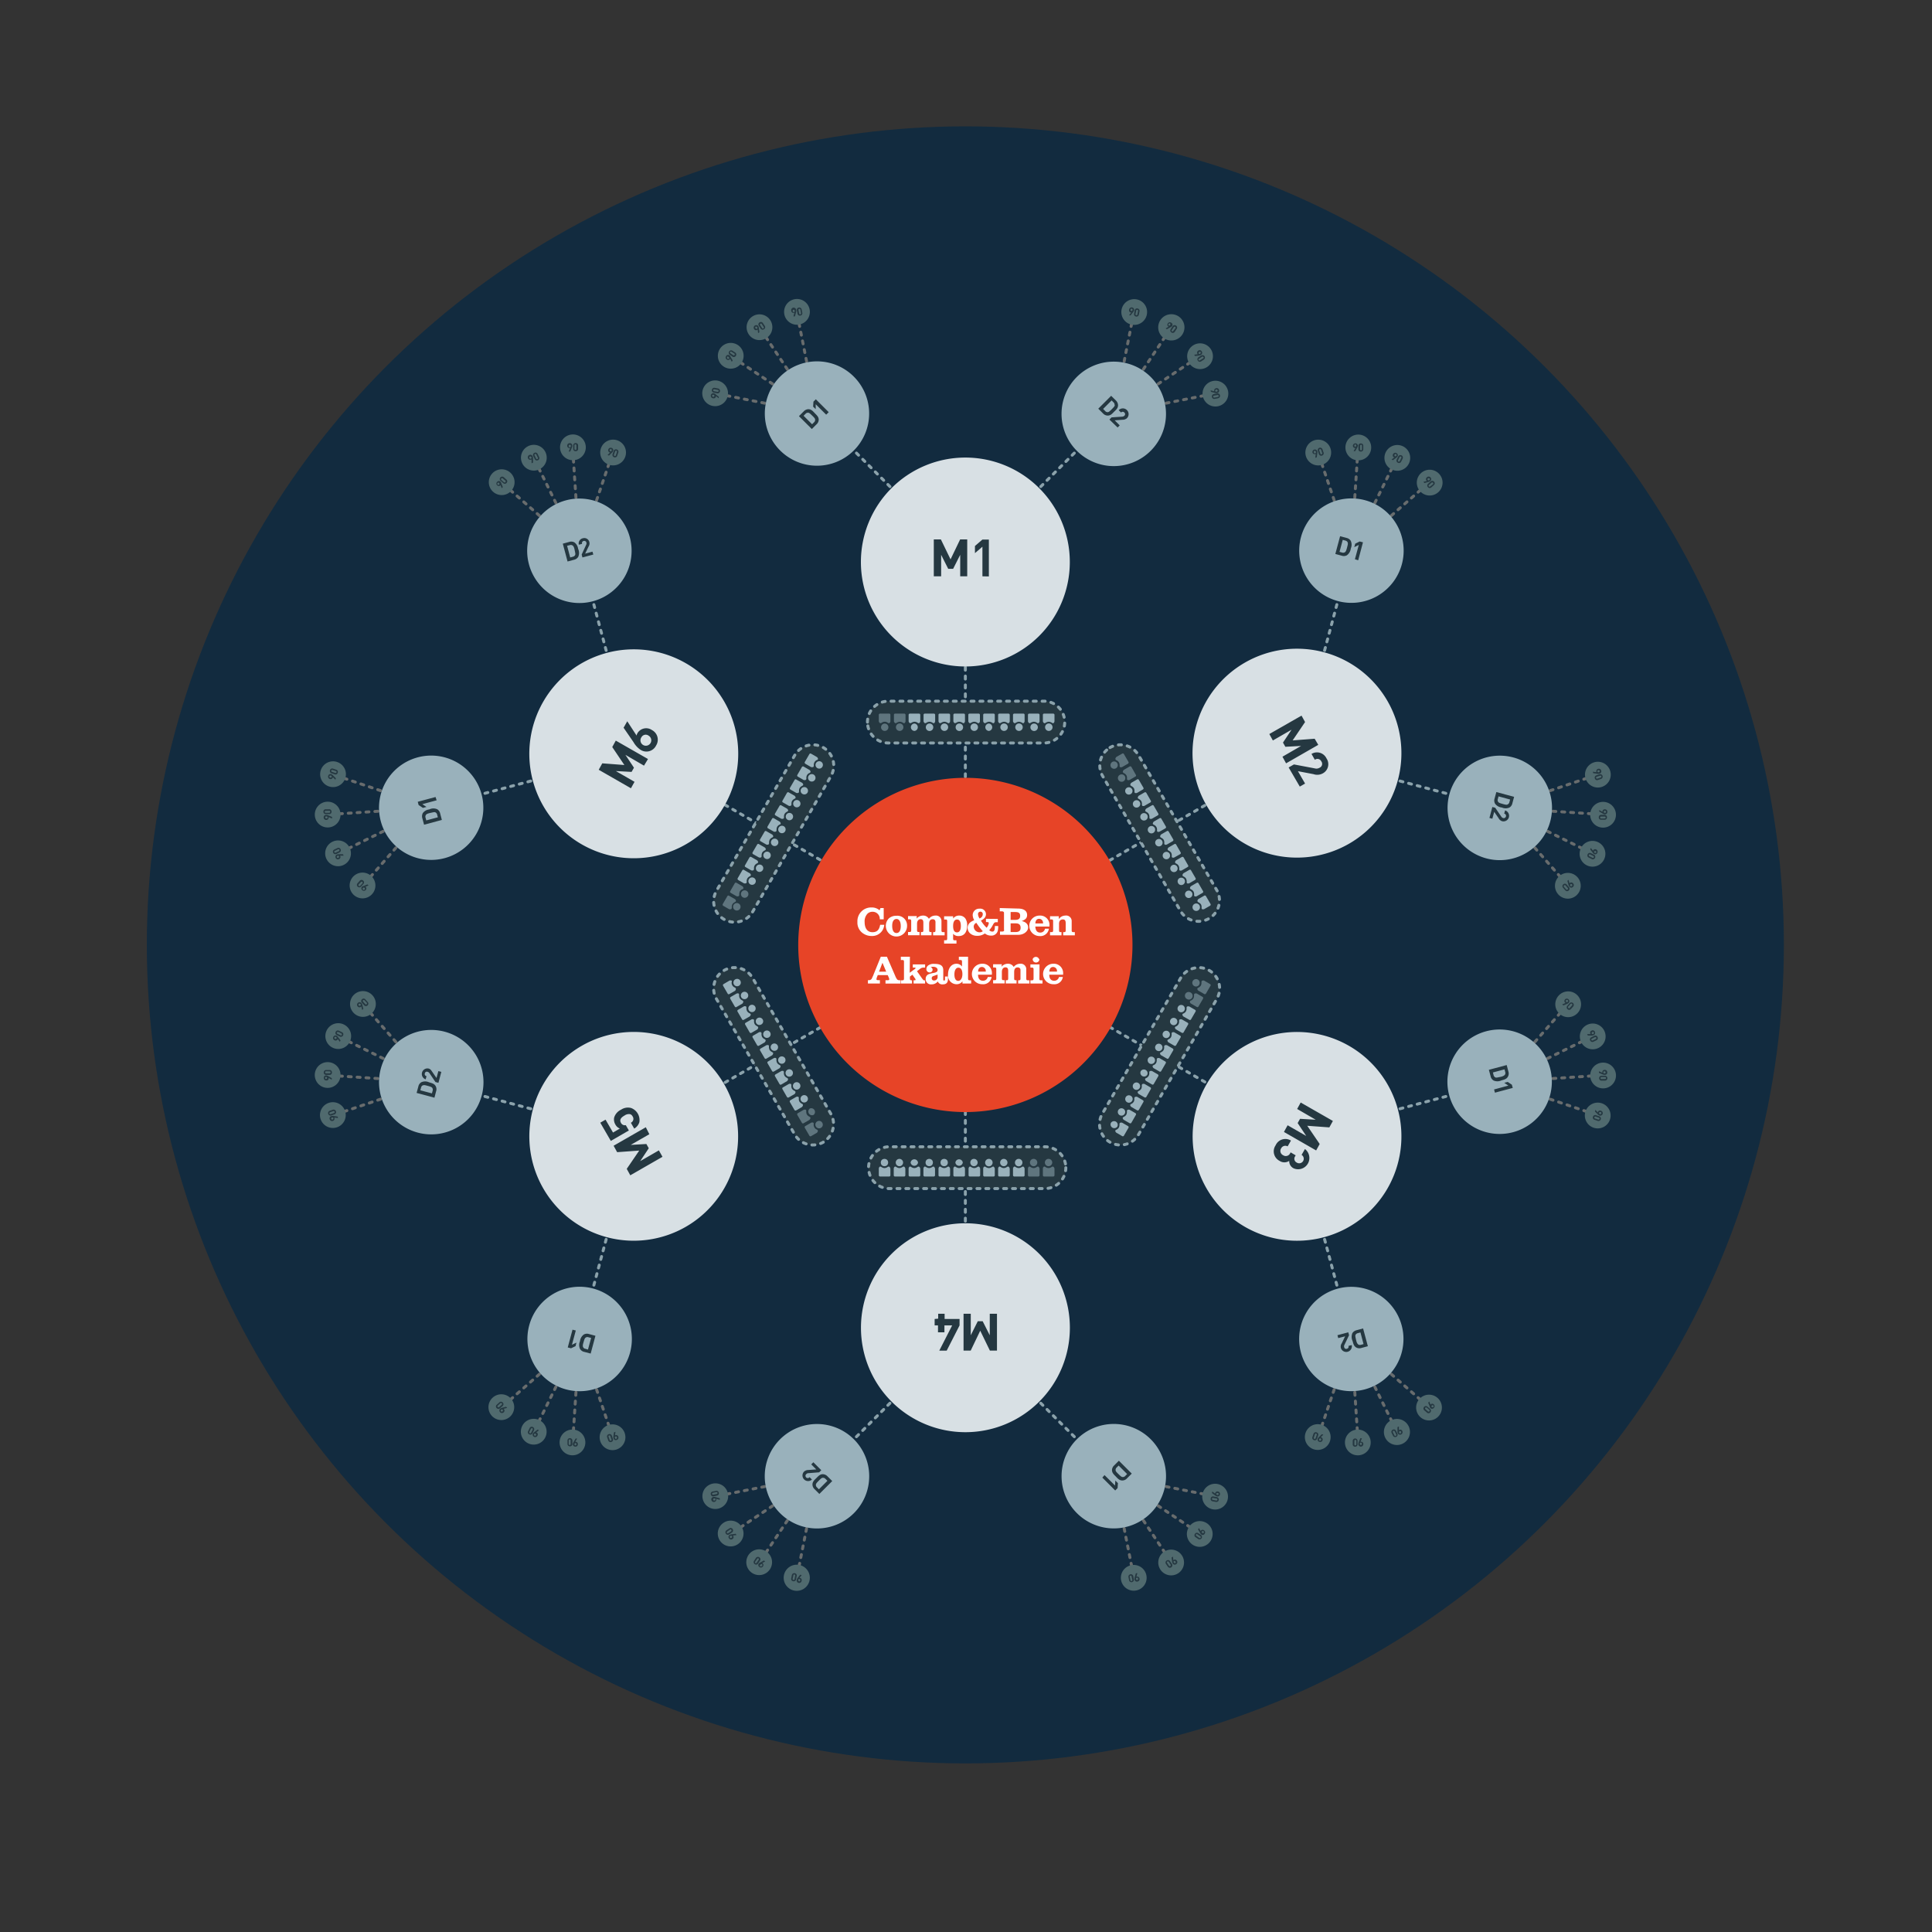 <svg id="Vrstva_1" data-name="Vrstva 1" xmlns="http://www.w3.org/2000/svg" viewBox="0 0 300 300"><rect x="0" y="0" width="300" height="300" fill="#333333" stroke="none"/><defs><style>.cls-2,.cls-3{fill:none;stroke-linecap:round;stroke-linejoin:round;stroke-width:.46px;stroke-dasharray:.46 .92}.cls-2{stroke:#8ba2ab}.cls-3{stroke:#686c6d}.cls-5{fill:#253841}.cls-6{fill:#99b1bb}.cls-7{fill:#506a6e}.cls-9{opacity:.5}.cls-10{fill:#fff}</style></defs><circle cx="149.9" cy="146.72" r="127.1" fill="#122b3f"/><path class="cls-2" d="M149.9 206.18V86.88m-51.65 89.48l103.31-59.65m-103.31 0l103.31 59.65M149.9 87.27l23.03-23.03"/><path class="cls-3" d="M172.95 64.22l3.13-15.78m-3.13 15.78l8.93-13.38m-8.93 13.38l13.28-8.89m-13.28 8.89l15.77-3.14"/><path class="cls-2" d="M149.9 87.27l-23.02-23.03"/><path class="cls-3" d="M126.86 64.22l-15.78-3.14m15.78 3.14l-13.38-8.94m13.38 8.94l-8.89-13.29m8.89 13.29l-3.14-15.78"/><path class="cls-2" d="M201.4 116.99l31.44 8.43"/><path class="cls-3" d="M232.87 125.43l15.23-5.17m-15.23 5.17l16.06 1.05m-16.06-1.05l14.34 7.06m-14.34-7.06l10.61 12.09"/><path class="cls-2" d="M201.4 116.99l8.42-31.45"/><path class="cls-3" d="M209.83 85.52l-5.17-15.24m5.17 15.24l1.05-16.06m-1.05 16.06l7.06-14.34m-7.06 14.34l12.09-10.61"/><path class="cls-2" d="M201.4 176.45l8.42 31.45"/><path class="cls-3" d="M209.83 207.93l12.09 10.61m-12.09-10.61l7.11 14.43m-7.11-14.43l1.05 15.95m-1.05-15.95l-5.17 15.23"/><path class="cls-2" d="M201.4 176.45l31.44-8.42"/><path class="cls-3" d="M232.87 168.02l10.61-12.1m-10.61 12.1l14.43-7.12m-14.43 7.12l15.95-1.06m-15.95 1.06l15.23 5.17"/><path class="cls-2" d="M149.9 206.18l-23.02 23.02"/><path class="cls-3" d="M126.86 229.22L123.72 245m3.14-15.78l-8.94 13.38m8.94-13.38l-13.29 8.89m13.29-8.89l-15.78 3.14"/><path class="cls-2" d="M149.9 206.18l23.03 23.02"/><path class="cls-3" d="M172.95 229.22l15.77 3.14m-15.77-3.14l13.37 8.94m-13.37-8.94l8.88 13.29m-8.88-13.29l3.13 15.78"/><path class="cls-2" d="M98.41 176.45l-31.45-8.42"/><path class="cls-3" d="M66.93 168.02l-15.23 5.17m15.23-5.17l-16.05-1.06m16.05 1.06l-14.34-7.07m14.34 7.07l-10.6-12.1"/><path class="cls-2" d="M98.41 176.45l-8.43 31.45"/><path class="cls-3" d="M89.98 207.93l5.17 15.23m-5.17-15.23l-1.06 16.05m1.06-16.05l-7.07 14.34m7.07-14.34l-12.1 10.61"/><path class="cls-2" d="M98.41 116.99l-8.43-31.45"/><path class="cls-3" d="M89.98 85.52l-12.1-10.61m12.1 10.61l-7.12-14.43m7.12 14.43l-1.06-15.95m1.06 15.95l5.17-15.24"/><path class="cls-2" d="M98.41 116.99l-31.45 8.43"/><path class="cls-3" d="M66.93 125.43l-10.6 12.09m10.6-12.09l-14.43 7.11m14.43-7.11l-15.95 1.05m15.95-1.05l-15.23-5.17"/><path d="M166.12 87.27a16.22 16.22 0 11-16.22-16.22 16.22 16.22 0 0116.22 16.22zM209.5 131a16.22 16.22 0 115.94-22.16A16.23 16.23 0 01209.5 131zm-16.21 59.49a16.21 16.21 0 1122.15-5.93 16.22 16.22 0 01-22.15 5.93zm-59.6 15.69a16.22 16.22 0 1116.21 16.21 16.22 16.22 0 01-16.21-16.21zM90.3 162.41a16.21 16.21 0 11-5.93 22.15 16.21 16.21 0 015.93-22.15zM106.52 103a16.22 16.22 0 11-22.15 5.93 16.22 16.22 0 0122.15-5.93z" fill="#d8e0e4"/><path class="cls-5" d="M149.1 89.49v-3.34l-1.1 2.18h-.76l-1.1-2.18v3.34H145v-5.73h1.1l1.5 3.1 1.49-3.1h1.1v5.73zm3.45 0v-4.6l-1.16 1v-1.11l1.16-1h1v5.73zm46.59 28.01l2.89-1.67-2.44.13-.37-.65 1.33-2-2.9 1.67-.55-1 5-2.86.55 1-1.93 2.85 3.42-.26.56.95-5 2.87zm.96 1.67l.82-.47 3.22.61a.94.94 0 00.75-.09.65.65 0 00.28-1 .66.66 0 00-1-.24l-.52-.91a1.63 1.63 0 012.32.68 1.61 1.61 0 01-.57 2.34 1.78 1.78 0 01-1.44.12l-2.42-.46 1.11 1.92-.82.47zm-.16 55.56l2.89 1.66-1.33-2 .37-.66 2.43.14-2.88-1.67.55-1 5 2.86-.55 1-3.43-.25 1.93 2.83-.55 1-5-2.87zm-1.86 3.11a1.65 1.65 0 012.38-.73l-.52.9a.72.72 0 00-1 .3.73.73 0 00.3 1.07.74.74 0 001.09-.3l.08-.14.78.46-.07.13a.66.66 0 00.25 1 .7.7 0 10.74-1.2l.52-.91a1.75 1.75 0 01-1.75 3 1.23 1.23 0 01-.69-1.16 1.35 1.35 0 01-1.5 0 1.66 1.66 0 01-.61-2.42zM150.74 204v3.34l1.09-2.18h.76l1.1 2.18V204h1.12v5.72h-1.1l-1.5-3.09-1.48 3.09h-1.11V204zm-5.06.76V204h1v.81H149v1l-2 3.92h-1.15l2-3.92h-1.2v1.07h-1v-1.07h-.52v-1zm-44.85-28.64l-2.89 1.66 2.43-.14.37.66-1.33 2 2.9-1.67.56 1-5 2.87-.55-1 1.94-2.84-3.43.25-.55-1 5-2.87zM98 172.05a2 2 0 011.28 2.2 1.73 1.73 0 01-.8 1l-.52-.91a.66.66 0 00.26-1 .62.62 0 00-.41-.34 1.19 1.19 0 00-.85.23c-.57.32-.79.68-.54 1.12a.66.66 0 00.75.36l.48.83-2.8 1.62-1.64-2.83.82-.47 1.16 2 1.06-.62a1.33 1.33 0 01-.68-.6 1.53 1.53 0 01-.2-1.12 2 2 0 011.07-1.21 1.91 1.91 0 011.56-.26zm2-53.16l-2.89-1.68 1.33 2-.37.65-2.44-.13 2.9 1.67-.56 1-5-2.87.55-1 3.43.26-1.88-2.79.55-1 5 2.86zm1.88-3.13a1.67 1.67 0 01-2.43.66 3.54 3.54 0 01-1.08-1.18L96.83 113l.57-1 1.45 2.22a1.19 1.19 0 01.15-.4 1.58 1.58 0 012.23-.46 1.69 1.69 0 01.65 2.4zm-2.26-1.31a.84.84 0 101.09-.22.75.75 0 00-1.09.22z"/><path class="cls-6" d="M167.21 70a8.11 8.11 0 1111.47 0 8.11 8.11 0 01-11.47 0z"/><path class="cls-7" d="M177.21 50.13a2 2 0 11.56-2.81 2 2 0 01-.56 2.81zm5.07 2.7a2 2 0 01-.79-4 2 2 0 01.79 4zm3.65 4.44a2 2 0 112.38-1.59 2 2 0 01-2.38 1.59zm1.67 5.5a2 2 0 112.81-.56 2 2 0 01-2.81.56z"/><path class="cls-6" d="M132.59 58.49a8.1 8.1 0 11-11.46 0 8.09 8.09 0 0111.46 0z"/><path class="cls-7" d="M110.31 59.21a2 2 0 11-1.1 2.65 2 2 0 011.1-2.65zm3.95-5.8a2 2 0 11-2.65 1.1 2 2 0 012.65-1.1zm5.53-3.34a2 2 0 11-2.64-1.1 2 2 0 012.64 1.1zm5.8-.85a2 2 0 11-1.09-2.65 2 2 0 011.09 2.65z"/><path class="cls-6" d="M225.85 129.48a8.11 8.11 0 1111.08 3 8.1 8.1 0 01-11.08-3z"/><path class="cls-7" d="M247.21 122.07a2 2 0 112.71-.92 2 2 0 01-2.71.92zm.19 5.74a2 2 0 112.86.19 2 2 0 01-2.86-.19zm-2.02 5.38a2 2 0 112.57 1.27 2 2 0 01-2.57-1.27zm-3.92 4.2a2 2 0 111.89 2.15 2 2 0 01-1.89-2.15z"/><path class="cls-6" d="M213.88 92.54a8.11 8.11 0 113-11.08 8.11 8.11 0 01-3 11.08z"/><path class="cls-7" d="M206.48 71.18a2 2 0 11-.93-2.72 2 2 0 01.93 2.72zm5.74-.18a2 2 0 11.18-2.86 2 2 0 01-.18 2.86zm5.38 2a2 2 0 111.26-2.57A2 2 0 01217.6 73zm4.19 3.93A2 2 0 11224 75a2 2 0 01-2.21 1.93z"/><path class="cls-6" d="M202.81 203.88a8.1 8.1 0 113 11.07 8.1 8.1 0 01-3-11.07z"/><path class="cls-7" d="M219.9 218.66a2 2 0 112.16 1.9 2 2 0 01-2.16-1.9zm-4.9 3.04a2 2 0 113.83 1.31 2 2 0 11-3.83-1.31zm-5.64.94a2 2 0 11.18 2.86 2 2 0 01-.18-2.86zm-5.6-1.3a2 2 0 11-.92 2.72 2 2 0 01.92-2.72z"/><path class="cls-6" d="M228.82 175a8.11 8.11 0 1111.08-3 8.11 8.11 0 01-11.08 3z"/><path class="cls-7" d="M243.61 157.94a2 2 0 111.89-2.15 2 2 0 01-1.89 2.15zm3.04 4.88a2 2 0 112.57-1.27 2 2 0 01-2.57 1.27zm.94 5.67a2 2 0 112.86-.19 2 2 0 01-2.86.19zm-1.3 5.59a2 2 0 112.71.92 2 2 0 01-2.71-.92z"/><path class="cls-6" d="M126.86 221.12a8.11 8.11 0 11-8.11 8.1 8.11 8.11 0 018.11-8.1z"/><path class="cls-7" d="M122.59 243.31a2 2 0 112.26 3.37 2 2 0 01-2.26-3.37zm-5.06-2.7a2 2 0 11-1.6 2.39 2 2 0 011.6-2.39zm-3.65-4.44a2 2 0 11-2.39 1.59 2 2 0 012.39-1.59zm-1.67-5.5a2 2 0 11-2.82.56 2.05 2.05 0 012.82-.56z"/><path class="cls-6" d="M164.84 229.22a8.11 8.11 0 118.11 8.11 8.11 8.11 0 01-8.11-8.11z"/><path class="cls-7" d="M187 233.48a2 2 0 112.81.57 2 2 0 01-2.81-.57zm-2.67 5.07a2 2 0 112.39 1.6 2 2 0 01-2.39-1.6zm-4.43 3.65a2 2 0 111.59 2.39 2 2 0 01-1.59-2.39zm-5.5 1.67a2 2 0 11.56 2.81 2 2 0 01-.56-2.81z"/><path class="cls-6" d="M74 164a8.11 8.11 0 11-11.07-3A8.12 8.12 0 0174 164z"/><path class="cls-7" d="M52.6 171.37a2 2 0 11-2.72.92 2 2 0 012.72-.92zm-.2-5.74a2 2 0 11-2.86-.19 2 2 0 012.86.19zm2.02-5.38a2 2 0 11-2.57-1.25 2 2 0 012.57 1.25zm3.93-4.19a2 2 0 11-1.89-2.16 2 2 0 011.89 2.16z"/><path class="cls-6" d="M85.92 200.91A8.11 8.11 0 1183 212a8.11 8.11 0 012.92-11.09z"/><path class="cls-7" d="M93.33 222.27a2 2 0 11.92 2.71 2 2 0 01-.92-2.71zm-5.74.19a2 2 0 11-.19 2.85 2 2 0 01.19-2.85zm-5.38-2.03a2 2 0 012.57 1.27 2 2 0 11-2.57-1.27zM78 216.51a2 2 0 11-2.15 1.89 2 2 0 012.15-1.89z"/><path class="cls-6" d="M97 89.57a8.11 8.11 0 11-3-11.08 8.12 8.12 0 013 11.08z"/><path class="cls-7" d="M79.9 74.77a2 2 0 11-2.15-1.89 2 2 0 012.15 1.89zm4.88-3.03a2 2 0 11-1.27-2.57 2 2 0 011.27 2.57zm5.67-.94a2 2 0 11-.19-2.86 2 2 0 01.19 2.86zM96 72.1a2 2 0 111-2.71 2 2 0 01-1 2.71z"/><path class="cls-6" d="M71 118.41a8.1 8.1 0 11-11.08 3 8.1 8.1 0 0111.08-3z"/><path class="cls-7" d="M56.19 135.5a2 2 0 11-1.89 2.16 2 2 0 011.89-2.16zm-3.03-4.88a2 2 0 11-2.57 1.27 2 2 0 012.57-1.27zm-.94-5.62a2 2 0 11-2.86.19 2 2 0 012.86-.19zm1.3-5.64a2 2 0 11-2.72-.92 2 2 0 012.72.92z"/><path d="M175.85 146.72a25.95 25.95 0 11-25.95-25.94 25.94 25.94 0 0125.95 25.94z" fill="#e74427"/><path class="cls-5" d="M127.13 65.16a1 1 0 01-.34.73l-.73.73-2-2 .73-.73a1.05 1.05 0 01.72-.35c.46 0 .72.31 1 .61s.62.56.62 1.01zm-1.63-1.07a.48.48 0 00-.42.17l-.3.3 1.32 1.32.3-.3a.48.48 0 00.17-.43c0-.16-.15-.32-.46-.62s-.44-.43-.61-.44zm2.79.3l-1.63-1.62v.76l-.4-.39.05-.77.37-.37 2 2zm43.71.14a1 1 0 01-.73-.34l-.73-.73 2-2 .74.73a1.07 1.07 0 01.33.73c0 .46-.3.71-.6 1s-.52.61-1.01.61zm1.07-1.63a.49.49 0 00-.16-.42l-.3-.3-1.32 1.32.3.3a.49.49 0 00.41.2c.17 0 .33-.15.64-.46s.46-.47.47-.64zm-.8 2.25l.33-.34 1.64-.11a.53.53 0 00.35-.14.33.33 0 000-.5.33.33 0 00-.51 0l-.37-.37a.87.87 0 011.29 1.24 1 1 0 01-.68.25l-1.23.09.78.78-.33.33zM67.89 125.66a1 1 0 01.46.66l.26 1-2.76.74-.27-1a1.09 1.09 0 01.07-.8 1.42 1.42 0 011-.57 1.46 1.46 0 011.24-.03zm-1.75.87a.5.5 0 00-.06.45l.11.41 1.8-.48-.11-.41a.5.5 0 00-.28-.36c-.15-.07-.35 0-.77.09s-.59.17-.69.3zm1.66-2.26l-2.22.6.64.43-.55.15L65 125l-.13-.5 2.76-.74zm21.99-37.81a1 1 0 01-.66.46l-1 .27-.74-2.77 1-.27a1 1 0 01.8.07 1.44 1.44 0 01.58 1 1.5 1.5 0 01.02 1.24zm-.87-1.75a.49.49 0 00-.45-.06l-.41.1.48 1.81.41-.11a.49.49 0 00.36-.28c.07-.15 0-.35-.08-.77s-.18-.6-.31-.69zm1.52 1.85l-.12-.45.68-1.48a.5.5 0 00.06-.37.34.34 0 00-.43-.26.33.33 0 00-.24.45l-.51.13a.82.82 0 01.63-1 .8.8 0 011 .58.87.87 0 01-.12.71l-.53 1.1 1.14-.31.13.45zm.22 120.66a1 1 0 01.8-.07l1 .27-.74 2.76-1-.26a1 1 0 01-.66-.47 1.43 1.43 0 010-1.18 1.48 1.48 0 01.6-1.05zm-.12 1.95a.45.45 0 00.36.27l.4.12.49-1.81-.41-.1a.46.46 0 00-.45.06c-.14.1-.2.29-.32.71s-.14.58-.07.75zm-1.13-2.57l-.6 2.22.7-.34-.14.55-.7.33-.51-.13.74-2.76zm-21.76-37.95a1 1 0 01.07.8l-.26 1-2.77-.74.27-1a1 1 0 01.46-.66 1.43 1.43 0 011.18 0c.4.13.83.2 1.05.6zm-2-.12a.5.5 0 00-.27.36l-.11.41 1.8.48.11-.41a.53.53 0 00-.06-.45c-.1-.13-.3-.2-.71-.31s-.55-.15-.71-.08zm2.43-.39l-.46-.12-.92-1.36a.5.5 0 00-.3-.23.31.31 0 00-.43.24.32.32 0 00.26.43l-.13.5a.87.87 0 01.44-1.68c.27.07.38.22.55.47l.69 1 .29-1.07.46.12zm104.59 60.14a1 1 0 01.34-.73l.73-.73 2 2-.73.73a1 1 0 01-.73.34c-.46 0-.71-.3-1-.6s-.61-.56-.61-1.01zm1.63 1.07a.48.48 0 00.42-.16l.3-.3-1.32-1.32-.3.3a.5.5 0 00-.17.41c0 .17.15.33.46.63s.45.43.61.44zm-2.79-.3l1.63 1.62.05-.77.4.4-.05.77-.37.37-2-2zm-43.74-.14a1.06 1.06 0 01.73.34l.73.73-2 2-.73-.73a1 1 0 01-.34-.73c0-.45.3-.71.6-1s.55-.61 1.01-.61zm-1.08 1.63a.5.5 0 00.17.42l.3.3 1.32-1.32-.3-.3a.54.54 0 00-.42-.17c-.17 0-.32.15-.63.46s-.42.45-.44.61zm.84-2.25l-.33.33-1.63.13a.47.47 0 00-.36.14.35.35 0 10.5.48l.37.37a.87.87 0 01-1.23-1.23 1 1 0 01.68-.25l1.22-.09-.78-.78.33-.33zm104.39-60.51a1 1 0 01-.46-.66l-.27-1 2.77-.74.26 1a1 1 0 01-.07.8c-.22.4-.61.47-1 .58a1.48 1.48 0 01-1.23.02zm1.74-.87a.49.49 0 00.07-.45l-.11-.41-1.8.48.1.41a.53.53 0 00.28.36c.15.07.36 0 .78-.08s.59-.22.68-.31zm-1.66 2.26l2.22-.6-.64-.43.54-.14.64.43.14.5-2.77.74zM210 207a1.09 1.09 0 01.66-.45l1-.27.74 2.76-1 .27a1 1 0 01-.8-.07c-.39-.22-.46-.61-.57-1A1.54 1.54 0 01210 207zm.87 1.75a.52.52 0 00.46.07l.4-.11-.48-1.81-.41.11a.53.53 0 00-.36.28c-.06.16 0 .36.09.77s.18.58.31.67zm-1.51-1.87l.12.45-.71 1.48a.46.46 0 00-.05.37.32.32 0 00.42.26.34.34 0 00.25-.45l.5-.13a.87.87 0 01-1.68.45.88.88 0 01.13-.71l.53-1.1-1.07.28-.12-.45zm-.21-120.66a1 1 0 01-.8.07l-1-.27.74-2.76 1 .27a1 1 0 01.66.46 1.47 1.47 0 010 1.18 1.51 1.51 0 01-.6 1.05zm.12-2a.55.55 0 00-.36-.28l-.41-.11-.5 1.86.4.11a.52.52 0 00.45-.06c.14-.1.21-.3.32-.72s.16-.59.1-.75zm1.12 2.62l.6-2.22-.7.34.15-.54.69-.34.51.13-.74 2.79zm21.76 37.95a1 1 0 01-.07-.8l.27-1 2.76.74-.27 1a1 1 0 01-.45.66 1.43 1.43 0 01-1.18 0 1.48 1.48 0 01-1.06-.6zm1.95.12a.49.49 0 00.28-.36l.11-.4-1.8-.49-.11.41a.49.49 0 00.06.45c.09.14.29.2.71.32s.65.16.75.07zm-2.37.4l.45.12.93 1.36a.5.5 0 00.29.23.34.34 0 00.44-.24.34.34 0 00-.27-.44l.14-.5a.87.87 0 01-.45 1.68.92.92 0 01-.55-.46l-.69-1-.29 1.07-.45-.12zM111.14 61.24l.47.37v.24l-.45-.35a.27.27 0 010 .09.34.34 0 01-.43.25.39.39 0 11.15-.76.92.92 0 01.26.16zm-.56.18a.16.16 0 00.14.2.16.16 0 00.21-.13c0-.09 0-.17-.15-.19s-.19.03-.2.12zm1.21-.65a.36.36 0 01-.44.3l-.51-.11a.35.35 0 01-.29-.44.36.36 0 01.43-.3l.52.1a.37.37 0 01.29.45zm-.85-.32c-.1 0-.18 0-.19.11a.15.15 0 00.13.19l.51.09a.16.16 0 00.2-.11c0-.09 0-.16-.14-.18zm2.53-5l.3.52-.14.21-.28-.51a.19.19 0 010 .09.34.34 0 01-.49.07.37.37 0 01-.11-.54.37.37 0 01.54-.11 1 1 0 01.18.27zm-.59 0c0 .07 0 .16.07.23a.16.16 0 00.24 0 .17.17 0 00-.06-.24.17.17 0 00-.25-.03zm1.38-.19a.37.37 0 01-.52.12l-.44-.3a.38.38 0 01.42-.63l.44.29a.36.36 0 01.1.52zm-.66-.62a.16.16 0 00-.23 0 .15.15 0 00.06.22l.43.29a.15.15 0 10.17-.25zm4.24-3.64l.08.59-.2.14-.07-.57a.19.19 0 01-.07.06.34.34 0 01-.48-.12.39.39 0 01.65-.44.75.75 0 01.09.34zm-.52-.27a.17.17 0 000 .24.15.15 0 00.23.06.16.16 0 000-.24.17.17 0 00-.23-.06zm1.32.39a.36.36 0 01-.52-.09l-.29-.44a.36.36 0 01.11-.52.36.36 0 01.52.09l.29.44a.36.36 0 01-.11.52zm-.37-.83a.15.15 0 00-.22 0 .15.15 0 000 .22l.29.44a.15.15 0 10.25-.17zm5.32-1.74l-.15.58h-.24l.15-.55h-.09a.33.33 0 01-.39-.3.39.39 0 11.76-.15.81.81 0 01-.04.42zm-.38-.45a.16.16 0 00-.12.21.16.16 0 00.19.15c.09 0 .15-.09.12-.21a.17.17 0 00-.19-.15zm1.07.9a.35.35 0 01-.44-.28l-.11-.52a.37.37 0 01.3-.44.37.37 0 01.45.29l.1.52a.35.35 0 01-.3.43zm0-.9c0-.1-.09-.16-.18-.14a.16.16 0 00-.11.2l.1.51a.16.16 0 00.18.14.15.15 0 00.12-.2zm51.64.4l-.36.47h-.25l.36-.45h-.09a.34.34 0 01-.25-.43.39.39 0 11.76.15.8.8 0 01-.17.26zm-.18-.57a.17.17 0 00-.19.15.16.16 0 00.12.21c.09 0 .17 0 .19-.15a.16.16 0 00-.12-.21zm.66 1.22a.36.36 0 01-.3-.44l.1-.52a.36.36 0 01.44-.29.37.37 0 01.3.45l-.1.51a.36.36 0 01-.44.29zm.32-.85a.15.15 0 00-.12-.19.15.15 0 00-.18.13l-.1.52a.15.15 0 00.12.19.16.16 0 00.18-.14zm4.99 2.53l-.52.3L181 51l.5-.29h-.09a.35.35 0 01-.07-.49.37.37 0 01.54-.1.35.35 0 01.11.53.66.66 0 01-.28.18zm0-.59a.16.16 0 00-.23.06.17.17 0 000 .25.19.19 0 00.2-.31zm.19 1.38a.36.36 0 01-.11-.52l.29-.44a.37.37 0 01.53-.1.35.35 0 01.1.52l-.29.44a.36.36 0 01-.52.1zm.62-.66a.15.15 0 10-.25-.17l-.29.43a.15.15 0 000 .23.15.15 0 00.21-.06zm3.65 4.25l-.6.08-.13-.21.56-.08a.23.23 0 01-.07-.07.35.35 0 01.13-.48.36.36 0 01.54.11.37.37 0 01-.11.54.85.85 0 01-.32.11zm.27-.53a.16.16 0 00-.24 0 .15.15 0 00-.06.23.15.15 0 00.23 0 .17.17 0 00.07-.23zM186 56a.36.36 0 01.1-.52l.44-.29a.38.38 0 01.42.63l-.44.29A.36.36 0 01186 56zm.83-.37c.09-.06.11-.14 0-.21a.14.14 0 00-.22 0l-.43.29a.15.15 0 00-.06.22.16.16 0 00.23 0zm1.78 5.37l-.58-.16-.05-.23.56.15a.36.36 0 010-.09.35.35 0 01.3-.39.36.36 0 01.46.3.37.37 0 01-.3.46.86.86 0 01-.39-.04zm.45-.38a.16.16 0 00-.21-.12.16.16 0 00-.15.19.15.15 0 00.21.12.16.16 0 00.15-.24zm-.87 1.02a.37.37 0 01.29-.45l.51-.1a.38.38 0 01.15.75l-.51.1a.36.36 0 01-.44-.3zm.9 0a.15.15 0 00.14-.19c0-.08-.09-.13-.2-.11l-.51.1a.14.14 0 00-.13.18.15.15 0 00.19.12zm-132.6 75.92l.56-.23.18.16-.53.22a.2.2 0 01.08 0 .34.34 0 010 .5.38.38 0 01-.55 0 .37.37 0 010-.55.84.84 0 01.26-.1zm-.12.57a.16.16 0 00.24 0 .17.17 0 000-.25.16.16 0 00-.24 0 .16.16 0 000 .25zm.04-1.38a.36.36 0 010 .53l-.35.39a.36.36 0 01-.53 0 .37.37 0 010-.53l.35-.4a.36.36 0 01.53.01zm-.7.57a.15.15 0 000 .23.14.14 0 00.22 0l.35-.39a.15.15 0 10-.23-.2zm-3.07-4.68h.61l.11.22h-.58l.06.08a.35.35 0 01-.19.46.39.39 0 01-.35-.7.76.76 0 01.34-.06zm-.33.48a.16.16 0 00.24.07.18.18 0 00.09-.23.16.16 0 00-.24-.06.16.16 0 00-.09.22zm.57-1.26a.36.36 0 01-.17.51l-.47.23a.37.37 0 01-.5-.18.36.36 0 01.16-.5l.48-.23a.36.36 0 01.5.17zm-.87.26c-.1 0-.13.13-.09.21a.15.15 0 00.22.06l.47-.22a.16.16 0 00.08-.22c0-.08-.12-.1-.22-.06zm-1.01-5.5l.56.23v.25l-.54-.23a.18.18 0 010 .1.34.34 0 01-.34.35.38.38 0 01-.42-.37.37.37 0 01.36-.41.68.68 0 01.38.08zm-.49.32c0 .1.08.15.19.15s.18-.08.17-.17a.16.16 0 00-.19-.15c-.15.01-.21.08-.2.17zm.97-.94a.35.35 0 01-.34.41h-.53a.35.35 0 01-.39-.36.34.34 0 01.34-.39h.53a.35.35 0 01.39.34zm-.9-.09a.16.16 0 00-.16.16.15.15 0 00.18.14h.52a.16.16 0 00.16-.17.16.16 0 00-.18-.14zm1.15-5.49l.43.43-.08.23-.41-.41a.28.28 0 010 .09.36.36 0 01-.46.2.38.38 0 01-.24-.5.36.36 0 01.49-.24.9.9 0 01.27.2zm-.58.11a.16.16 0 00.12.21.16.16 0 00.23-.1.15.15 0 00-.12-.2.16.16 0 00-.23.09zm1.29-.53a.35.35 0 01-.47.24l-.5-.17a.37.37 0 01-.23-.48.36.36 0 01.47-.24l.5.17a.35.35 0 01.23.48zm-.8-.43a.14.14 0 00-.2.09.14.14 0 00.11.19l.49.17a.15.15 0 00.21-.09.15.15 0 00-.11-.2zm26.21-44.49l.23.55-.17.18-.21-.53a.22.22 0 010 .08.34.34 0 01-.5 0 .36.36 0 010-.54.35.35 0 01.54 0 .7.7 0 01.11.26zm-.58-.08a.17.17 0 000 .24.15.15 0 00.24 0c.07-.07.06-.16 0-.24a.16.16 0 00-.24 0zm1.38 0a.35.35 0 01-.53 0l-.4-.35a.36.36 0 010-.53.37.37 0 01.53 0l.39.35a.35.35 0 01.01.53zm-.57-.7a.15.15 0 00-.23 0 .15.15 0 000 .23l.39.34a.16.16 0 00.23 0 .15.15 0 000-.23zm4.69-3.07v.6l-.23.11v-.58a.14.14 0 01-.08 0 .33.33 0 01-.46-.18.39.39 0 01.7-.35 1 1 0 01.07.4zm-.49-.34a.17.17 0 00-.06.24.15.15 0 00.22.09.16.16 0 00.07-.23c-.06-.11-.15-.14-.23-.1zm1.26.57a.36.36 0 01-.5-.17l-.24-.47a.37.37 0 01.18-.5.35.35 0 01.5.17l.23.47a.36.36 0 01-.17.5zm-.26-.87c0-.1-.13-.13-.21-.09a.15.15 0 00-.06.22l.23.47a.15.15 0 00.21.09.15.15 0 00.06-.22zm5.5-1.04l-.23.56h-.25l.23-.53h-.09a.35.35 0 01-.36-.35.37.37 0 01.37-.41.36.36 0 01.41.36.67.67 0 01-.08.37zm-.32-.49a.17.17 0 00-.15.19.17.17 0 10.33 0 .17.17 0 00-.18-.19zm.95 1a.35.35 0 01-.4-.34v-.53a.36.36 0 01.36-.39.36.36 0 01.4.34v.53a.35.35 0 01-.36.39zm.09-.9a.16.16 0 00-.16-.16.15.15 0 00-.14.18v.52c0 .11.08.17.17.16s.14-.07.13-.18zm5.5 1.15l-.43.43-.23-.08.41-.41a.14.14 0 01-.09 0 .36.36 0 01-.2-.46.38.38 0 01.5-.24.36.36 0 01.24.49.66.66 0 01-.2.27zm-.11-.57a.16.16 0 00-.21.12.17.17 0 00.1.22.18.18 0 00.11-.34zm.47 1.26a.37.37 0 01-.24-.48l.17-.49a.37.37 0 01.48-.24.36.36 0 01.24.48l-.17.49a.36.36 0 01-.48.24zm.43-.81a.14.14 0 00-.08-.2.15.15 0 00-.2.11l-.17.49a.16.16 0 00.09.21.15.15 0 00.2-.11zM95.26 223l.08-.59.23-.08-.08.57.09-.05a.35.35 0 01.43.25.37.37 0 01-.25.49.35.35 0 01-.49-.24.69.69 0 01-.01-.35zm.44.4a.17.17 0 00.09-.23.16.16 0 00-.21-.12.17.17 0 00-.1.23.17.17 0 00.22.15zm-1.18-.7a.37.37 0 01.48.23l.17.5a.37.37 0 01-.24.48.37.37 0 01-.48-.23l-.17-.5a.37.37 0 01.24-.48zm.15.9a.14.14 0 00.19.11.15.15 0 00.09-.21l-.17-.49a.14.14 0 00-.19-.11c-.09 0-.13.1-.09.21zm-5.59.31l.3-.53h.24l-.29.5h.09a.35.35 0 01.31.39.36.36 0 01-.41.36.37.37 0 01-.37-.41.68.68 0 01.13-.31zm.25.53c.09 0 .16-.06.17-.18a.16.16 0 00-.15-.19.19.19 0 000 .37zm-.81-1.12a.37.37 0 01.36.39v.53a.35.35 0 01-.4.34.36.36 0 01-.36-.39v-.52a.35.35 0 01.4-.35zm-.21.88a.15.15 0 00.14.18.15.15 0 00.16-.16v-.52a.15.15 0 00-.14-.18.15.15 0 00-.16.16zM83 222.35l.48-.37.22.11-.46.35a.16.16 0 01.09 0 .33.33 0 01.13.47.39.39 0 11-.7-.34.81.81 0 01.24-.22zm0 .58a.17.17 0 00.23-.09.16.16 0 10-.29-.14.15.15 0 00.12.23zm-.26-1.34a.37.37 0 01.18.5l-.23.47a.36.36 0 01-.51.16.34.34 0 01-.17-.49l.23-.47a.35.35 0 01.5-.17zm-.53.74a.15.15 0 00.06.22.15.15 0 00.21-.09l.23-.47a.15.15 0 00-.06-.22c-.08 0-.16 0-.21.09zM78 218.59l.58-.15.17.18-.56.14.07.06a.36.36 0 01-.06.5.39.39 0 01-.52-.59 1 1 0 01.32-.14zm-.2.55a.17.17 0 00.25 0 .18.18 0 000-.25.19.19 0 00-.28.24zm.26-1.36a.36.36 0 010 .53l-.4.35a.37.37 0 01-.53 0 .35.35 0 010-.53l.39-.35a.36.36 0 01.54 0zm-.77.48a.14.14 0 000 .22.15.15 0 00.23 0l.39-.35a.14.14 0 000-.22.15.15 0 00-.23 0zM51.83 173.3l.59.08.08.23-.57-.08a.18.18 0 010 .09.34.34 0 01-.24.43.37.37 0 01-.49-.25.36.36 0 01.24-.49 1 1 0 01.39-.01zm-.4.44a.17.17 0 00.23.09.16.16 0 10-.11-.3.16.16 0 00-.12.21zm.73-1.18a.36.36 0 01-.23.48l-.5.17a.38.38 0 01-.24-.72l.49-.17a.37.37 0 01.48.24zm-.9.15a.14.14 0 00-.11.19.16.16 0 00.21.1l.49-.17a.15.15 0 00.11-.2.15.15 0 00-.21-.09zm-.26-5.59l.52.3v.24l-.5-.29a.32.32 0 01-.38.4.36.36 0 01-.36-.41.36.36 0 01.41-.37.72.72 0 01.31.13zm-.53.25a.16.16 0 00.17.17.16.16 0 10-.17-.17zm1.07-.81a.35.35 0 01-.39.35h-.53a.36.36 0 01-.35-.4.37.37 0 01.4-.36h.53a.36.36 0 01.34.41zm-.88-.21c-.11 0-.17.05-.18.14s.05.16.16.17h.52a.15.15 0 00.18-.14.15.15 0 00-.16-.16zm1.85-5.28l.37.48-.11.22-.35-.46a.29.29 0 010 .09.35.35 0 01-.48.13.37.37 0 01-.18-.52.37.37 0 01.52-.18.71.71 0 01.23.24zm-.58 0a.16.16 0 00.09.23.17.17 0 00.24-.07.17.17 0 00-.1-.22.16.16 0 00-.23.09zm1.34-.29a.37.37 0 01-.5.18l-.47-.23a.36.36 0 01-.17-.51.36.36 0 01.5-.17l.47.23a.35.35 0 01.17.5zm-.73-.53c-.1 0-.19 0-.22.06a.15.15 0 00.08.21l.47.23a.15.15 0 00.22-.06c0-.08 0-.16-.09-.21zm3.73-4.17l.15.58-.18.17-.14-.56-.06.07a.36.36 0 01-.5-.06.39.39 0 01.59-.52.84.84 0 01.14.32zm-.55-.19a.16.16 0 000 .24.17.17 0 00.25 0 .16.16 0 000-.24c-.09-.06-.19-.07-.25 0zm1.36.22a.36.36 0 01-.53 0l-.35-.4a.36.36 0 010-.53.35.35 0 01.53 0l.35.4a.36.36 0 010 .53zm-.48-.78a.15.15 0 10-.23.2l.35.39a.14.14 0 00.22 0 .14.14 0 000-.22zm132.07 76.87l-.48-.36.05-.25.46.35a.14.14 0 010-.09.34.34 0 01.42-.25.37.37 0 01.31.46.36.36 0 01-.45.3.77.77 0 01-.31-.16zm.56-.19c0-.09 0-.16-.15-.18s-.19 0-.21.11a.17.17 0 00.15.2.16.16 0 00.21-.14zm-1.23.66a.35.35 0 01.43-.3l.52.1a.38.38 0 01-.15.75l-.52-.1a.36.36 0 01-.28-.45zm.84.33a.16.16 0 00.2-.12c0-.09 0-.16-.14-.18l-.51-.1a.15.15 0 00-.19.11.15.15 0 00.13.19zm-2.51 5l-.3-.52.14-.21.29.5a.19.19 0 010-.08.34.34 0 01.49-.07.37.37 0 01.11.54.35.35 0 01-.53.11.77.77 0 01-.2-.27zm.59 0a.17.17 0 00-.06-.24.16.16 0 10-.18.27.17.17 0 00.24-.03zm-1.37.18a.36.36 0 01.52-.11l.43.29a.38.38 0 01-.42.63l-.43-.29a.35.35 0 01-.1-.52zm.66.62a.15.15 0 10.16-.25l-.43-.29a.15.15 0 00-.22 0 .15.15 0 00.05.22zm-4.21 3.65l-.08-.6.21-.14.07.58a.16.16 0 01.07-.07.35.35 0 01.48.13.37.37 0 01-.11.53.36.36 0 01-.54-.1.91.91 0 01-.1-.33zm.52.26a.16.16 0 000-.24.17.17 0 00-.24-.06.16.16 0 000 .24.15.15 0 00.2.06zm-1.36-.39a.36.36 0 01.52.1l.3.43a.38.38 0 01-.64.42l-.29-.43a.36.36 0 01.11-.52zm.37.83a.16.16 0 00.22 0 .14.14 0 000-.22l-.28-.44a.17.17 0 00-.23 0 .15.15 0 000 .22zm-5.32 1.74l.16-.58.24-.05-.15.56h.08a.35.35 0 01.4.3.37.37 0 01-.31.46.36.36 0 01-.45-.31.68.68 0 01.03-.38zm.38.45a.17.17 0 00.13-.21c0-.11-.1-.17-.2-.15a.16.16 0 00-.12.21.17.17 0 00.19.15zm-1.06-.88a.36.36 0 01.44.29l.1.52a.38.38 0 01-.74.15l-.1-.52a.36.36 0 01.3-.44zm0 .91a.16.16 0 00.18.14.16.16 0 00.12-.2l-.11-.51a.14.14 0 00-.18-.13c-.09 0-.13.09-.11.19zm-51.65-.37l.37-.48.24.05-.35.45h.09a.33.33 0 01.25.42.39.39 0 11-.76-.15.8.8 0 01.16-.29zm.18.56a.18.18 0 00.2-.15.17.17 0 00-.13-.22.17.17 0 00-.19.15c-.02.07.06.15.12.17zm-.65-1.27a.36.36 0 01.3.44l-.1.51a.36.36 0 01-.45.29.35.35 0 01-.3-.43l.1-.52a.37.37 0 01.45-.29zm-.33.85a.16.16 0 00.12.19.14.14 0 00.18-.13l.1-.51c0-.11 0-.18-.11-.2s-.16 0-.18.14zm-4.99-2.53l.52-.3.21.14-.5.28a.12.12 0 01.08 0 .34.34 0 01.07.49.37.37 0 01-.54.11.37.37 0 01-.11-.54.66.66 0 01.27-.18zm0 .59a.17.17 0 00.24-.06.17.17 0 000-.25.17.17 0 00-.24.07.17.17 0 00-.09.24zm-.19-1.38a.35.35 0 01.11.52l-.29.44a.36.36 0 01-.52.1.36.36 0 01-.11-.52l.29-.44a.36.36 0 01.52-.1zm-.62.66a.16.16 0 000 .23.15.15 0 00.22-.06l.29-.43a.15.15 0 000-.22.15.15 0 00-.22.05zm-3.64-4.24l.59-.08.14.2-.57.07.06.07a.34.34 0 01-.12.48.36.36 0 01-.54-.11.35.35 0 01.1-.53.75.75 0 01.34-.1zm-.27.52c0 .08.14.09.24 0a.16.16 0 10-.18-.27.16.16 0 00-.06.27zm.39-1.33a.37.37 0 01-.09.53l-.44.29a.35.35 0 01-.52-.11.36.36 0 01.1-.52l.44-.29a.35.35 0 01.51.1zm-.82.38a.15.15 0 10.16.25l.44-.29a.16.16 0 000-.22c0-.08-.13-.09-.22 0zm-1.75-5.32l.58.16v.24l-.55-.16v.09a.35.35 0 01-.3.4.38.38 0 01-.46-.31.37.37 0 01.31-.46.81.81 0 01.42.04zm-.45.38a.16.16 0 00.22.12.16.16 0 10-.07-.31.17.17 0 00-.15.19zm.88-1.07a.35.35 0 01-.29.44l-.52.11a.37.37 0 01-.44-.31.36.36 0 01.29-.44l.52-.1a.36.36 0 01.44.3zm-.91 0a.16.16 0 00-.14.18.16.16 0 00.2.11l.51-.1a.15.15 0 00.13-.18c0-.09-.09-.13-.19-.11zm132.6-75.91l-.55.23-.19-.16.54-.22-.09-.05a.36.36 0 010-.5.37.37 0 01.55 0 .36.36 0 010 .54.77.77 0 01-.26.16zm.12-.58a.16.16 0 00-.24 0 .17.17 0 000 .25.17.17 0 00.25 0 .16.16 0 00-.01-.25zm-.04 1.38a.36.36 0 010-.53l.34-.39a.38.38 0 01.57.5l-.34.39a.36.36 0 01-.57.03zm.71-.57a.16.16 0 000-.23.15.15 0 00-.23 0l-.34.39a.15.15 0 000 .23.14.14 0 00.22 0zm3.06 4.68h-.6l-.11-.23h.55a.16.16 0 01-.06-.08.34.34 0 01.19-.45.36.36 0 01.52.17.37.37 0 01-.18.52.76.76 0 01-.31.07zm.33-.48a.16.16 0 00-.23-.06.17.17 0 00-.1.22.18.18 0 00.24.07c.1-.06.14-.15.09-.23zm-.56 1.26a.35.35 0 01.16-.5l.47-.24a.36.36 0 01.5.18.36.36 0 01-.16.51l-.47.23a.37.37 0 01-.5-.18zm.87-.26a.15.15 0 10-.14-.27l-.46.23c-.1.05-.13.13-.09.21a.16.16 0 00.22.06zm1.03 5.5l-.55-.23v-.24l.53.22a.29.29 0 010-.09.34.34 0 01.34-.35.37.37 0 01.42.36.35.35 0 01-.36.41.73.73 0 01-.38-.08zm.49-.32c0-.09-.07-.15-.19-.15a.16.16 0 00-.17.18c0 .09.08.15.2.15a.16.16 0 00.16-.18zm-1 .95a.37.37 0 01.34-.41h.53a.38.38 0 01.05.76h-.52a.36.36 0 01-.4-.35zm.9.09a.14.14 0 00.16-.16c0-.09-.07-.15-.18-.14h-.52a.15.15 0 00-.15.17c0 .09.07.14.17.14zm-1.15 5.46l-.42-.42.08-.24.4.41a.29.29 0 010-.09.33.33 0 01.45-.19.39.39 0 11-.24.74.83.83 0 01-.27-.21zm.58-.11a.16.16 0 00-.12-.21.17.17 0 00-.22.1.16.16 0 00.12.21.16.16 0 00.22-.08zm-1.29.52a.36.36 0 01.48-.24l.49.17a.37.37 0 01-.24.71l-.5-.17a.35.35 0 01-.23-.47zm.8.43a.16.16 0 00.21-.09.15.15 0 00-.11-.2l-.49-.17a.15.15 0 10-.1.29zM222 218.37l-.23-.56.16-.19.22.54a.22.22 0 010-.08.33.33 0 01.49 0 .37.37 0 010 .55.37.37 0 01-.55 0 .76.76 0 01-.09-.26zm.57.12a.16.16 0 000-.24.16.16 0 00-.24 0 .16.16 0 000 .24.16.16 0 00.2 0zm-1.42-.04a.36.36 0 01.53 0l.4.34a.37.37 0 010 .54.36.36 0 01-.53 0l-.4-.35a.36.36 0 010-.53zm.57.7c.09.07.17.07.23 0a.16.16 0 000-.23l-.4-.34a.16.16 0 00-.22 0 .16.16 0 000 .23zm-4.72 3.06v-.6l.22-.11v.58l.07-.05a.33.33 0 01.46.18.39.39 0 01-.7.35.78.78 0 01-.05-.35zm.48.34a.16.16 0 00.07-.24.16.16 0 10-.29.15.16.16 0 00.26.09zm-1.21-.55a.36.36 0 01.5.17l.23.47a.38.38 0 01-.68.33l-.23-.46a.37.37 0 01.18-.51zm.25.87a.16.16 0 00.22.09.17.17 0 00.06-.22l-.23-.47a.15.15 0 00-.21-.08c-.09 0-.11.12-.07.22zm-5.52 1.02l.23-.56h.25l-.23.54a.18.18 0 01.1 0 .34.34 0 01.35.34.39.39 0 01-.78.05 1 1 0 01.08-.37zm.32.49a.16.16 0 00.15-.19.18.18 0 00-.17-.18.16.16 0 00-.15.2.17.17 0 00.19.17zm-.92-1.01a.36.36 0 01.4.35v.52a.36.36 0 01-.35.4.35.35 0 01-.4-.34v-.53a.37.37 0 01.35-.4zm-.1.91a.17.17 0 00.17.16.17.17 0 00.14-.18v-.52a.15.15 0 00-.16-.16.15.15 0 00-.14.18zm-5.47-1.15l.42-.43.24.08-.42.41h.1a.36.36 0 01.19.46.37.37 0 01-.49.24.36.36 0 01-.25-.49.79.79 0 01.21-.27zm.1.58a.16.16 0 00.21-.12.16.16 0 00-.09-.23.16.16 0 00-.21.12.16.16 0 00.09.23zm-.49-1.29a.35.35 0 01.24.47l-.17.5a.35.35 0 01-.48.23.36.36 0 01-.24-.47l.17-.51a.36.36 0 01.48-.22zm-.43.8a.15.15 0 00.09.21.17.17 0 00.2-.12l.16-.49a.15.15 0 00-.09-.21.14.14 0 00-.19.11zm.53-152.81l-.07.6-.24.08.08-.58h-.08a.35.35 0 01-.43-.25.39.39 0 01.73-.25.69.69 0 01.01.4zm-.43-.4a.18.18 0 00-.1.23.17.17 0 10.31-.11.17.17 0 00-.21-.13zm1.17.73a.37.37 0 01-.48-.23l-.16-.5a.37.37 0 01.71-.24l.17.49a.36.36 0 01-.24.48zm-.14-.9a.15.15 0 10-.29.1l.17.49a.15.15 0 00.2.11.14.14 0 00.09-.2zm5.59-.3l-.3.52h-.25l.29-.5h-.09a.34.34 0 01-.3-.39.39.39 0 01.77 0 .88.88 0 01-.12.37zm-.26-.54c-.09 0-.16.06-.17.18a.16.16 0 00.15.19.19.19 0 000-.37zm.81 1.12a.35.35 0 01-.35-.39v-.53a.36.36 0 01.41-.34.35.35 0 01.35.39v.53a.37.37 0 01-.41.34zm.21-.88a.15.15 0 00-.13-.18.16.16 0 00-.17.16v.52a.15.15 0 00.14.18c.09 0 .15 0 .16-.16zm5.28 1.86l-.47.36-.22-.11.46-.34a.19.19 0 01-.09 0 .34.34 0 01-.14-.48.38.38 0 01.52-.18.37.37 0 01.18.52.84.84 0 01-.24.23zm0-.59a.16.16 0 00-.22.09.17.17 0 00.06.24.16.16 0 00.23-.1.16.16 0 00-.1-.23zm.29 1.34a.37.37 0 01-.18-.5l.24-.47a.38.38 0 01.68.34l-.23.46a.36.36 0 01-.51.17zm.53-.73a.15.15 0 00-.06-.22.15.15 0 00-.21.08l-.23.47a.15.15 0 00.06.22.15.15 0 00.21-.09zm4.17 3.73l-.58.16-.16-.19.56-.14-.08-.06a.35.35 0 01.07-.5.37.37 0 01.54 0 .36.36 0 010 .55.73.73 0 01-.35.18zm.2-.55a.16.16 0 00-.24 0 .15.15 0 000 .24.16.16 0 00.24 0 .16.16 0 00.04-.24zm-.22 1.36a.36.36 0 010-.53l.39-.35a.38.38 0 01.54 0 .36.36 0 010 .53l-.39.35a.36.36 0 01-.54 0zm.77-.47a.15.15 0 000-.23.15.15 0 00-.23 0l-.39.34a.15.15 0 10.2.22zM248 120.14l-.6-.08-.08-.23.57.08a.2.2 0 010-.08.36.36 0 01.24-.44.38.38 0 01.5.25.36.36 0 01-.25.49.65.65 0 01-.38.01zm.39-.43a.16.16 0 00-.22-.1.16.16 0 00-.12.21.18.18 0 00.34-.11zm-.74 1.17a.36.36 0 01.23-.48l.5-.17a.38.38 0 01.24.72l-.5.17a.35.35 0 01-.47-.24zm.89-.14a.17.17 0 00.12-.2.16.16 0 00-.21-.09l-.5.16a.15.15 0 00-.11.2.15.15 0 00.21.09zm.31 5.58l-.52-.3v-.24l.5.29a.31.31 0 010-.09.35.35 0 01.4-.31.37.37 0 01.36.42.37.37 0 01-.41.36.72.72 0 01-.33-.13zm.53-.25c0-.09 0-.16-.17-.17a.16.16 0 00-.19.15c0 .09.06.16.17.17a.16.16 0 00.19-.15zm-1.12.81a.36.36 0 01.4-.35h.52a.37.37 0 01.35.41.36.36 0 01-.39.35h-.53a.35.35 0 01-.35-.41zm.89.21a.14.14 0 00.17-.14c0-.09 0-.15-.15-.16h-.53a.15.15 0 00-.17.15c0 .09.05.15.15.16zm-1.86 5.28l-.37-.48.11-.22.35.46a.16.16 0 010-.09.35.35 0 01.48-.13.37.37 0 01.17.52.36.36 0 01-.52.18.81.81 0 01-.22-.24zm.59 0a.19.19 0 00-.33-.16.15.15 0 00.09.22.17.17 0 00.24-.09zm-1.35.29a.37.37 0 01.51-.18l.47.24a.35.35 0 01.16.5.36.36 0 01-.5.18l-.47-.24a.36.36 0 01-.17-.5zm.74.53a.15.15 0 00.22-.06.15.15 0 00-.09-.21l-.46-.23a.15.15 0 00-.22.06.15.15 0 00.08.21zm-3.73 4.17l-.16-.58.18-.16.15.56a.24.24 0 01.06-.08.35.35 0 01.49.06.37.37 0 010 .55.36.36 0 01-.54 0 .71.71 0 01-.18-.35zm.55.2a.16.16 0 000-.24.16.16 0 00-.24 0 .17.17 0 000 .25.16.16 0 00.24-.01zm-1.36-.22a.35.35 0 01.53 0l.34.39a.36.36 0 010 .53.35.35 0 01-.53 0l-.34-.39a.35.35 0 010-.53zm.47.77a.15.15 0 00.23 0 .16.16 0 000-.23l-.34-.39a.15.15 0 00-.23 0 .16.16 0 000 .23zm-115.36 39.25a3.25 3.25 0 01-4.43-1.19l-12.16-21.06a3.24 3.24 0 015.62-3.24L129 172.93a3.25 3.25 0 01-1.19 4.43z"/><path class="cls-2" d="M127.84 177.36a3.25 3.25 0 01-4.43-1.19l-12.16-21.06a3.24 3.24 0 015.62-3.24L129 172.93a3.25 3.25 0 01-1.19 4.43z"/><path class="cls-6" d="M114.27 153.52a.32.32 0 00-.19-.19.79.79 0 01-.47-.81.29.29 0 000-.25.48.48 0 00-.34 0l-.92.54a.19.19 0 00-.07.26l.71 1.22a.18.18 0 00.26.07l.9-.51a.51.51 0 00.12-.33zm.47-.45a.57.57 0 01-.78-.21.57.57 0 111-.57.57.57 0 01-.22.78zm.68 2.45c0-.06-.09-.14-.18-.19a.87.87 0 01-.37-.33.91.91 0 01-.1-.47.33.33 0 00-.06-.25.41.41 0 00-.33 0l-.92.53a.21.21 0 00-.07.27l.71 1.22a.18.18 0 00.26.07l.9-.52a.47.47 0 00.16-.33zm.48-.45a.58.58 0 01-.79-.2.59.59 0 01.21-.79.58.58 0 01.79.21.57.57 0 01-.21.78zm.68 2.46c0-.06-.09-.15-.19-.19a.87.87 0 01-.39-.34 1 1 0 01-.1-.48.34.34 0 00-.06-.25.46.46 0 00-.33 0l-.92.54a.19.19 0 00-.07.26l.71 1.22a.18.18 0 00.26.07l.9-.51a.49.49 0 00.19-.32zm.48-.45a.57.57 0 11.2-.78.57.57 0 01-.2.78zm.68 2.45a.35.35 0 00-.19-.19.89.89 0 01-.36-.32.85.85 0 01-.1-.48.33.33 0 00-.06-.25.46.46 0 00-.33 0l-.92.53a.2.2 0 00-.07.27l.7 1.22a.2.2 0 00.27.07l.9-.52a.47.47 0 00.16-.33zm.47-.45a.57.57 0 01-.78-.2.57.57 0 111-.58.56.56 0 01-.22.78zm.69 2.46a.32.32 0 00-.19-.19.93.93 0 01-.37-.33.9.9 0 01-.09-.48.34.34 0 00-.06-.25.44.44 0 00-.34 0l-.91.53a.19.19 0 00-.08.26l.71 1.23a.2.2 0 00.27.07l.9-.52a.54.54 0 00.16-.32zm.47-.45a.57.57 0 11-.57-1 .57.57 0 01.78.21.56.56 0 01-.21.79zm.69 2.45c0-.06-.1-.14-.19-.19a.89.89 0 01-.37-.32 1 1 0 01-.1-.48c0-.11 0-.22-.06-.25a.46.46 0 00-.33 0l-.92.53a.21.21 0 00-.07.27l.71 1.22a.18.18 0 00.26.07l.9-.52a.46.46 0 00.17-.33zm.47-.44a.58.58 0 01-.78-.21.57.57 0 01.2-.78.57.57 0 11.58 1zm.68 2.45c0-.06-.09-.15-.18-.19a.87.87 0 01-.37-.33 1 1 0 01-.1-.48.34.34 0 00-.06-.25.42.42 0 00-.33 0l-.92.53a.19.19 0 00-.07.26l.71 1.23a.19.19 0 00.26.07l.9-.52a.47.47 0 00.16-.32zm.48-.45a.57.57 0 01-.79-.21.58.58 0 01.21-.78.59.59 0 01.79.21.58.58 0 01-.21.78zm.68 2.45c0-.06-.09-.14-.19-.19a.89.89 0 01-.36-.32.85.85 0 01-.1-.48.33.33 0 00-.06-.25.46.46 0 00-.33 0l-.92.53a.2.2 0 00-.07.27l.71 1.23a.19.19 0 00.26.07l.9-.53a.45.45 0 00.16-.33zm.47-.44a.57.57 0 11-.57-1 .57.57 0 01.57 1zm.69 2.45a.32.32 0 00-.19-.19 1 1 0 01-.37-.32.91.91 0 01-.09-.48.33.33 0 00-.06-.25.38.38 0 00-.33 0l-.92.53a.19.19 0 00-.07.27l.7 1.22a.2.2 0 00.27.07l.9-.52a.47.47 0 00.16-.33zm.47-.44a.58.58 0 11.21-.79.58.58 0 01-.21.79zm.69 2.45a.32.32 0 00-.19-.19 1 1 0 01-.37-.33.9.9 0 01-.09-.48.33.33 0 00-.06-.25.48.48 0 00-.34 0l-.92.53a.21.21 0 00-.07.27l.71 1.23a.2.2 0 00.27.07l.9-.52a.52.52 0 00.16-.33zm.47-.45a.57.57 0 01-.78-.21.57.57 0 011-.57.57.57 0 01-.22.78z"/><g class="cls-9"><path class="cls-6" d="M125.85 173.57a.35.35 0 00-.19-.19.89.89 0 01-.37-.32 1 1 0 01-.1-.48c0-.11 0-.22-.06-.25a.45.45 0 00-.33 0l-.92.53a.2.2 0 00-.07.27l.71 1.22a.19.19 0 00.26.07l.9-.52a.49.49 0 00.17-.33zm.47-.44a.58.58 0 01-.57-1 .58.58 0 01.57 1z"/></g><g class="cls-9"><path class="cls-6" d="M127 175.58c0-.06-.09-.15-.18-.19a.79.79 0 01-.47-.81c0-.11 0-.22-.06-.25a.42.42 0 00-.33 0l-.92.53a.19.19 0 00-.07.26l.71 1.23a.19.19 0 00.26.07l.9-.52a.47.47 0 00.16-.32zm.48-.45a.57.57 0 11-.58-1 .56.56 0 01.78.21.57.57 0 01-.2.79z"/></g><path class="cls-5" d="M172.36 116.08a3.26 3.26 0 014.43 1.19L189 138.33a3.25 3.25 0 01-5.62 3.25l-12.16-21.07a3.25 3.25 0 011.14-4.43z"/><path class="cls-2" d="M172.36 116.08a3.26 3.26 0 014.43 1.19L189 138.33a3.25 3.25 0 01-5.62 3.25l-12.16-21.07a3.25 3.25 0 011.14-4.43z"/><path class="cls-6" d="M185.93 139.92a.33.33 0 00.19.2 1 1 0 01.37.32.9.9 0 01.09.48.33.33 0 00.06.25.48.48 0 00.34 0l.92-.53a.21.21 0 00.07-.27l-.71-1.22a.19.19 0 00-.27-.07l-.9.52a.49.49 0 00-.16.32zm-.47.45a.58.58 0 11-.21.79.58.58 0 01.21-.79zm-.69-2.45a.35.35 0 00.19.19.87.87 0 01.37.33.9.9 0 01.09.48.34.34 0 00.06.25.44.44 0 00.34 0l.92-.53a.19.19 0 00.07-.26l-.71-1.23a.19.19 0 00-.26-.07l-.9.52a.49.49 0 00-.17.32zm-.47.45a.57.57 0 11.57 1 .57.57 0 01-.57-1zm-.69-2.46a.33.33 0 00.19.2.89.89 0 01.37.32 1 1 0 01.1.48c0 .11 0 .22.06.25a.46.46 0 00.33 0l.92-.53a.21.21 0 00.07-.27l-.71-1.22a.18.18 0 00-.26-.07l-.9.52a.51.51 0 00-.17.32zm-.47.45a.59.59 0 01.79.21.58.58 0 01-.21.78.56.56 0 01-.78-.21.57.57 0 01.2-.78zm-.68-2.45c0 .06.09.15.19.19a.89.89 0 01.36.32.86.86 0 01.1.48.37.37 0 00.06.26.42.42 0 00.33 0l.92-.53a.18.18 0 00.07-.26l-.7-1.23a.21.21 0 00-.27-.07l-.9.52a.47.47 0 00-.16.32z"/><path class="cls-6" d="M182 134.36a.57.57 0 11-.2.78.57.57 0 01.2-.78zm-.7-2.46a.32.32 0 00.19.19 1 1 0 01.37.33.9.9 0 01.09.48.33.33 0 00.06.25.42.42 0 00.33 0l.92-.52a.2.2 0 00.07-.27l-.7-1.22a.19.19 0 00-.27-.07l-.9.52a.45.45 0 00-.16.31zm-.47.45a.57.57 0 11.57 1 .57.57 0 01-.57-1zm-.69-2.45a.32.32 0 00.19.19 1 1 0 01.37.32.91.91 0 01.09.48.33.33 0 00.06.25.4.4 0 00.34 0l.92-.53a.2.2 0 00.07-.27l-.71-1.22a.2.2 0 00-.27-.07l-.9.52a.52.52 0 00-.16.33zm-.47.45a.57.57 0 11.57 1 .57.57 0 01-.78-.21.56.56 0 01.21-.79zm-.67-2.46a.32.32 0 00.19.19.79.79 0 01.47.81c0 .11 0 .22.06.25a.41.41 0 00.33 0l.92-.52a.21.21 0 00.07-.27l-.71-1.23a.19.19 0 00-.26-.07l-.9.52a.56.56 0 00-.17.32zm-.49.45a.58.58 0 01.79.21.58.58 0 01-.22.78.56.56 0 01-.78-.21.57.57 0 01.21-.78zm-.68-2.45c0 .06.09.14.19.19a.89.89 0 01.36.32 1 1 0 01.1.48c0 .11 0 .22.06.25a.46.46 0 00.33 0l.92-.53a.2.2 0 00.07-.27l-.71-1.22a.19.19 0 00-.26-.07l-.9.52a.47.47 0 00-.16.33zm-.48.44a.59.59 0 01.79.21.58.58 0 11-.79-.21zm-.68-2.45c0 .06.09.15.19.19a1 1 0 01.36.33.85.85 0 01.1.48.33.33 0 00.06.25.42.42 0 00.33 0l.92-.53a.19.19 0 00.07-.26l-.7-1.23a.21.21 0 00-.27-.07l-.9.52a.47.47 0 00-.16.32zm-.47.45a.57.57 0 11.57 1 .57.57 0 01-.57-1zm-.69-2.45a.35.35 0 00.19.19 1 1 0 01.37.32.9.9 0 01.09.48.33.33 0 00.06.25.48.48 0 00.34 0l.91-.53a.2.2 0 00.08-.27l-.71-1.22a.19.19 0 00-.27-.07l-.9.52a.47.47 0 00-.16.33zm-.51.44a.58.58 0 01.78.21.57.57 0 11-.78-.21z"/><g class="cls-9"><path class="cls-6" d="M174.35 119.87a.32.32 0 00.19.19.93.93 0 01.37.33.87.87 0 01.09.47.33.33 0 00.06.25.4.4 0 00.34 0l.91-.53a.18.18 0 00.07-.26l-.7-1.23a.2.2 0 00-.27-.07l-.9.52a.52.52 0 00-.16.33zm-.47.45a.57.57 0 11.57 1 .57.57 0 01-.57-1z"/></g><g class="cls-9"><path class="cls-6" d="M173.19 117.86a.36.36 0 00.19.2.89.89 0 01.37.32 1 1 0 01.1.48c0 .11 0 .22.06.25a.46.46 0 00.33 0l.92-.53a.21.21 0 00.07-.27l-.71-1.22a.18.18 0 00-.26-.07l-.9.51a.56.56 0 00-.17.33zm-.47.45a.57.57 0 11-.21.79.59.59 0 01.21-.79z"/></g><path class="cls-5" d="M165.5 181.32a3.25 3.25 0 01-3.24 3.24h-24.32a3.25 3.25 0 010-6.49h24.32a3.25 3.25 0 013.24 3.25z"/><path class="cls-2" d="M165.5 181.32a3.25 3.25 0 01-3.24 3.24h-24.32a3.25 3.25 0 010-6.49h24.32a3.25 3.25 0 013.24 3.25z"/><path class="cls-6" d="M138.07 181.15a.35.35 0 00-.26.07.91.91 0 01-.47.16.9.9 0 01-.46-.16c-.09-.06-.2-.1-.25-.07a.41.41 0 00-.17.28v1.06a.2.2 0 00.19.2h1.42a.19.19 0 00.19-.2v-1a.51.51 0 00-.19-.34z"/><circle class="cls-6" cx="137.34" cy="180.52" r=".57"/><path class="cls-6" d="M140.39 181.15a.38.38 0 00-.27.07.9.9 0 01-.46.16.86.86 0 01-.46-.16c-.09-.06-.2-.1-.25-.07a.41.41 0 00-.17.28v1.06a.19.19 0 00.19.2h1.41a.2.2 0 00.2-.2v-1a.51.51 0 00-.19-.34zm-.16-.63a.57.57 0 01-1.14 0 .57.57 0 011.14 0zm2.47.63a.35.35 0 00-.26.07.91.91 0 01-.47.16.9.9 0 01-.46-.16c-.09-.06-.2-.1-.25-.07a.41.41 0 00-.17.28v1.06a.2.2 0 00.2.2h1.41a.2.2 0 00.2-.2v-1a.48.48 0 00-.2-.34zm-.15-.63a.58.58 0 01-1.15 0 .58.58 0 011.15 0zm2.45.63a.35.35 0 00-.26.07.91.91 0 01-.47.16.9.9 0 01-.46-.16c-.09-.06-.2-.1-.25-.07a.41.41 0 00-.17.28v1.06a.2.2 0 00.19.2H145a.2.2 0 00.19-.2v-1a.51.51 0 00-.19-.34z"/><circle class="cls-6" cx="144.29" cy="180.52" r=".57"/><path class="cls-6" d="M147.33 181.15a.36.36 0 00-.26.07.9.9 0 01-.46.16.91.91 0 01-.47-.16c-.08-.06-.2-.1-.24-.07a.41.41 0 00-.17.28v1.06a.19.19 0 00.19.2h1.41a.2.2 0 00.2-.2v-1a.48.48 0 00-.2-.34z"/><circle class="cls-6" cx="146.61" cy="180.52" r=".57"/><path class="cls-6" d="M149.65 181.15a.35.35 0 00-.26.07.91.91 0 01-.47.16.9.9 0 01-.46-.16c-.09-.06-.2-.1-.25-.07a.41.41 0 00-.17.28v1.06a.2.2 0 00.19.2h1.42a.19.19 0 00.19-.2v-1a.51.51 0 00-.19-.34zm-.15-.63a.58.58 0 01-1.15 0 .58.58 0 011.15 0zm2.5.63a.36.36 0 00-.26.07.9.9 0 01-.46.16.91.91 0 01-.47-.16c-.08-.06-.19-.1-.24-.07a.41.41 0 00-.17.28v1.06a.19.19 0 00.19.2H152a.2.2 0 00.2-.2v-1a.48.48 0 00-.2-.34zm-.19-.63a.58.58 0 01-.57.57.57.57 0 01-.57-.57.56.56 0 01.57-.57.57.57 0 01.57.57zm2.47.63a.35.35 0 00-.26.07.9.9 0 01-.46.16.91.91 0 01-.47-.16c-.09-.06-.2-.1-.25-.07a.41.41 0 00-.17.28v1.06a.2.2 0 00.2.2h1.41a.19.19 0 00.19-.2v-1a.51.51 0 00-.19-.34z"/><path class="cls-6" d="M154.13 180.52a.58.58 0 11-.57-.57.57.57 0 01.57.57zm2.47.63a.38.38 0 00-.27.07.9.9 0 01-.46.16.86.86 0 01-.46-.16c-.09-.06-.2-.1-.25-.07a.41.41 0 00-.17.28v1.06a.2.2 0 00.19.2h1.42a.2.2 0 00.19-.2v-1a.51.51 0 00-.19-.34zm-.16-.63a.57.57 0 01-1.14 0 .57.57 0 011.14 0zm2.47.63a.36.36 0 00-.26.07.9.9 0 01-.46.16.91.91 0 01-.47-.16c-.08-.06-.2-.1-.24-.07a.42.42 0 00-.18.28v1.06a.2.2 0 00.2.2h1.41a.19.19 0 00.19-.2v-1a.46.46 0 00-.19-.34z"/><path class="cls-6" d="M158.76 180.52a.58.58 0 11-.57-.57.57.57 0 01.57.57z"/><g class="cls-9"><path class="cls-6" d="M161.23 181.15a.35.35 0 00-.26.07.91.91 0 01-.47.16.9.9 0 01-.46-.16c-.09-.06-.2-.1-.25-.07a.41.41 0 00-.17.28v1.06a.2.2 0 00.19.2h1.42a.2.2 0 00.19-.2v-1a.51.51 0 00-.19-.34zm-.16-.63a.57.57 0 01-.57.57.58.58 0 01-.57-.57.57.57 0 01.57-.57.56.56 0 01.57.57z"/></g><g class="cls-9"><path class="cls-6" d="M163.54 181.15a.36.36 0 00-.26.07.86.86 0 01-.46.16.91.91 0 01-.47-.16c-.08-.06-.19-.1-.24-.07a.41.41 0 00-.17.28v1.06a.19.19 0 00.19.2h1.41a.2.2 0 00.2-.2v-1a.48.48 0 00-.2-.34zm-.15-.63a.58.58 0 01-.57.57.57.57 0 01-.57-.57.56.56 0 01.57-.57.57.57 0 01.57.57z"/></g><path class="cls-5" d="M134.7 112.13a3.25 3.25 0 013.24-3.25h24.32a3.25 3.25 0 010 6.49h-24.32a3.25 3.25 0 01-3.24-3.24z"/><path class="cls-2" d="M134.7 112.13a3.25 3.25 0 013.24-3.25h24.32a3.25 3.25 0 010 6.49h-24.32a3.25 3.25 0 01-3.24-3.24z"/><path class="cls-6" d="M162.13 112.29a.29.29 0 00.26-.07 1 1 0 01.47-.15.94.94 0 01.46.15.32.32 0 00.25.08.44.44 0 00.17-.29V111a.19.19 0 00-.2-.19h-1.41a.18.18 0 00-.19.19v1a.44.44 0 00.19.29zm.15.63a.58.58 0 11.58.58.58.58 0 01-.58-.58zm-2.47-.63a.31.31 0 00.26-.07 1 1 0 01.47-.15.94.94 0 01.46.15.36.36 0 00.25.08.44.44 0 00.17-.29V111a.19.19 0 00-.19-.19h-1.42a.19.19 0 00-.19.19v1a.48.48 0 00.19.29zm.19.63a.57.57 0 01.57-.57.58.58 0 11-.57.57zm-2.5-.63c.05 0 .17 0 .26-.07a.94.94 0 01.46-.15 1 1 0 01.47.15.33.33 0 00.24.08.44.44 0 00.17-.29V111a.18.18 0 00-.19-.19h-1.41a.19.19 0 00-.2.19v1a.45.45 0 00.2.29zm.15.63a.58.58 0 11.57.58.58.58 0 01-.57-.58zm-2.47-.63a.31.31 0 00.26-.07 1 1 0 01.47-.15.94.94 0 01.46.15.36.36 0 00.25.08.44.44 0 00.17-.29V111a.19.19 0 00-.19-.19h-1.42a.19.19 0 00-.19.19v1a.48.48 0 00.19.29zm.15.63a.58.58 0 11.58.58.58.58 0 01-.58-.58zm-2.46-.63s.17 0 .26-.07a.94.94 0 01.46-.15.89.89 0 01.46.15.36.36 0 00.25.08.44.44 0 00.17-.29V111a.18.18 0 00-.19-.19h-1.41a.19.19 0 00-.2.19v1a.45.45 0 00.2.29zm.13.63a.58.58 0 01.57-.57.58.58 0 010 1.15.58.58 0 01-.57-.58zm-2.45-.63a.31.31 0 00.26-.07 1 1 0 01.47-.15.94.94 0 01.46.15.36.36 0 00.25.08.44.44 0 00.17-.29V111a.19.19 0 00-.2-.19h-1.41a.18.18 0 00-.19.19v1a.48.48 0 00.19.29zm.15.63a.58.58 0 11.58.58.58.58 0 01-.58-.58zm-2.46-.63s.17 0 .26-.07a.89.89 0 01.46-.15.94.94 0 01.46.15.36.36 0 00.25.08.44.44 0 00.17-.29V111a.18.18 0 00-.19-.19h-1.42a.19.19 0 00-.19.19v1a.45.45 0 00.2.29zm.15.63a.57.57 0 01.57-.57.58.58 0 11-.57.57zm-2.47-.63c.06 0 .17 0 .26-.07a.94.94 0 01.46-.15 1 1 0 01.47.15.36.36 0 00.25.08.48.48 0 00.17-.29V111a.19.19 0 00-.2-.19h-1.41a.18.18 0 00-.19.19v1a.44.44 0 00.19.29zm.15.63a.58.58 0 11.57.58.58.58 0 01-.57-.58zm-2.47-.63a.31.31 0 00.26-.07 1 1 0 01.47-.15.94.94 0 01.46.15.36.36 0 00.25.08.44.44 0 00.17-.29V111a.19.19 0 00-.19-.19h-1.42a.19.19 0 00-.19.19v1a.48.48 0 00.19.29zm.16.63a.57.57 0 01.57-.57.58.58 0 11-.57.57zm-2.47-.63c.05 0 .17 0 .26-.07a.94.94 0 01.46-.15 1 1 0 01.47.15.33.33 0 00.24.08.44.44 0 00.18-.29V111a.19.19 0 00-.2-.19h-1.41a.19.19 0 00-.2.19v1a.45.45 0 00.2.29zm.15.63a.58.58 0 01.57-.57.58.58 0 010 1.15.58.58 0 01-.57-.58z"/><g class="cls-9"><path class="cls-6" d="M139 112.29a.31.31 0 00.26-.07 1 1 0 01.47-.15.94.94 0 01.46.15.36.36 0 00.25.08.44.44 0 00.17-.29V111a.19.19 0 00-.2-.19H139a.18.18 0 00-.19.19v1a.48.48 0 00.19.29zm.12.63a.58.58 0 11.58.58.58.58 0 01-.58-.58z"/></g><g class="cls-9"><path class="cls-6" d="M136.66 112.29c.05 0 .17 0 .26-.07a.78.78 0 01.92 0 .36.36 0 00.25.08.44.44 0 00.17-.29V111a.18.18 0 00-.19-.19h-1.42a.19.19 0 00-.19.19v1a.45.45 0 00.2.29zm.15.63a.57.57 0 11.57.58.57.57 0 01-.57-.58z"/></g><path class="cls-5" d="M187.76 150.68a3.25 3.25 0 011.19 4.43l-12.16 21.06a3.24 3.24 0 11-5.62-3.24l12.16-21.06a3.25 3.25 0 014.43-1.19z"/><path class="cls-2" d="M187.76 150.68a3.25 3.25 0 011.19 4.43l-12.16 21.06a3.24 3.24 0 11-5.62-3.24l12.16-21.06a3.25 3.25 0 014.43-1.19z"/><path class="cls-6" d="M173.9 174.36a.3.3 0 00-.07.25 1 1 0 01-.1.48.87.87 0 01-.37.33c-.09 0-.18.12-.18.17a.41.41 0 00.16.29l.92.54a.19.19 0 00.26-.07l.71-1.23a.19.19 0 00-.07-.26l-.9-.52a.48.48 0 00-.36.02zm-.62-.19a.58.58 0 01.21.78.58.58 0 01-1-.57.58.58 0 01.79-.21zm1.78-1.82a.31.31 0 00-.07.26 1 1 0 01-.1.48.89.89 0 01-.37.32.37.37 0 00-.19.18.45.45 0 00.16.29l.92.53a.2.2 0 00.27-.07l.7-1.22a.19.19 0 00-.07-.27l-.9-.52a.46.46 0 00-.35.02zm-.63-.18a.56.56 0 01.21.78.57.57 0 01-.78.21.58.58 0 01-.21-.79.57.57 0 01.78-.2zm1.79-1.82a.31.31 0 00-.08.26.87.87 0 01-.09.47.93.93 0 01-.37.33.32.32 0 00-.19.17.45.45 0 00.16.29l.92.54a.21.21 0 00.27-.07l.71-1.23a.2.2 0 00-.08-.27l-.89-.52a.48.48 0 00-.36.03zm-.63-.19a.56.56 0 01.21.78.57.57 0 01-1-.57.56.56 0 01.79-.21zm1.78-1.82a.33.33 0 00-.07.26.91.91 0 01-.09.48 1 1 0 01-.37.32.31.31 0 00-.19.18.43.43 0 00.16.29l.92.53a.21.21 0 00.27-.07l.7-1.22a.2.2 0 00-.07-.27l-.9-.52a.49.49 0 00-.36.02zm-.62-.18a.57.57 0 11-.57 1 .58.58 0 01-.21-.79.57.57 0 01.78-.21zm1.78-1.83a.33.33 0 00-.07.26.85.85 0 01-.1.48 1 1 0 01-.36.33c-.1 0-.19.12-.19.17a.43.43 0 00.16.29l.92.54a.19.19 0 00.26-.07l.71-1.23a.21.21 0 00-.07-.27l-.9-.52a.54.54 0 00-.36.02zm-.62-.18a.57.57 0 01.21.78.58.58 0 01-1-.57.57.57 0 01.79-.21zm1.78-1.82a.33.33 0 00-.07.26 1 1 0 01-.1.48.89.89 0 01-.37.32c-.09 0-.18.12-.18.18a.43.43 0 00.16.29l.92.53a.19.19 0 00.26-.07l.71-1.23a.19.19 0 00-.07-.26l-.9-.52a.44.44 0 00-.36.02zm-.62-.18a.57.57 0 01.21.77.59.59 0 01-.79.22.59.59 0 01-.21-.79.58.58 0 01.79-.2zm1.78-1.83a.33.33 0 00-.08.26.9.9 0 01-.09.48 1 1 0 01-.37.33c-.1 0-.18.12-.18.17a.4.4 0 00.15.29l.92.53a.19.19 0 00.27-.07l.71-1.22a.21.21 0 00-.07-.27l-.9-.52a.54.54 0 00-.36.02zm-.63-.18a.57.57 0 11-.57 1 .57.57 0 01-.21-.78.56.56 0 01.78-.22zm1.78-1.83a.3.3 0 00-.07.26 1 1 0 01-.1.49.89.89 0 01-.37.32.31.31 0 00-.19.18.5.5 0 00.16.29l.92.53a.21.21 0 00.27-.07l.71-1.23a.19.19 0 00-.08-.26l-.9-.52a.46.46 0 00-.35.01zm-.62-.18a.57.57 0 11-.78.21.57.57 0 01.78-.21zm1.78-1.82a.33.33 0 00-.07.26.85.85 0 01-.1.48 1 1 0 01-.36.33c-.1 0-.19.12-.19.17a.43.43 0 00.16.29l.92.53a.2.2 0 00.27-.07l.7-1.22a.2.2 0 00-.07-.27l-.9-.52a.54.54 0 00-.36.02zm-.62-.18a.57.57 0 11-.78.2.57.57 0 01.78-.2zm1.78-1.83a.34.34 0 00-.07.26.85.85 0 01-.1.48.87.87 0 01-.37.33c-.09 0-.18.12-.18.18a.45.45 0 00.16.29l.92.52a.18.18 0 00.26-.07l.71-1.22a.19.19 0 00-.07-.26l-.9-.52a.49.49 0 00-.36.01zm-.62-.18a.58.58 0 01.21.78.57.57 0 11-.21-.78z"/><g class="cls-9"><path class="cls-6" d="M185.48 154.3a.31.31 0 00-.07.26 1 1 0 01-.1.48.89.89 0 01-.37.32c-.09 0-.18.13-.18.18a.39.39 0 00.16.29l.92.53a.18.18 0 00.26-.07l.71-1.22a.21.21 0 00-.07-.27l-.9-.52a.49.49 0 00-.36.02z"/><path class="cls-6" d="M184.86 154.11a.58.58 0 11-.58 1 .58.58 0 01-.21-.79.59.59 0 01.79-.21z"/></g><g class="cls-9"><path class="cls-6" d="M186.64 152.3a.3.3 0 00-.08.25.9.9 0 01-.09.48.93.93 0 01-.37.33.36.36 0 00-.19.17.47.47 0 00.17.3l.91.52a.19.19 0 00.27-.07l.71-1.22a.19.19 0 00-.08-.26l-.89-.52a.44.44 0 00-.36.02zm-.64-.19a.57.57 0 01-.57 1 .57.57 0 11.57-1z"/></g><path class="cls-5" d="M112.44 142.76a3.25 3.25 0 01-1.19-4.43l12.16-21.06a3.26 3.26 0 014.43-1.19 3.25 3.25 0 011.19 4.43l-12.16 21.07a3.25 3.25 0 01-4.43 1.18z"/><path class="cls-2" d="M112.44 142.76a3.25 3.25 0 01-1.19-4.43l12.16-21.06a3.26 3.26 0 014.43-1.19 3.25 3.25 0 011.19 4.43l-12.16 21.07a3.25 3.25 0 01-4.43 1.18z"/><path class="cls-6" d="M126.3 119.09a.34.34 0 00.07-.26.85.85 0 01.1-.48.87.87 0 01.36-.33c.1 0 .19-.12.19-.17a.41.41 0 00-.16-.29l-.92-.53a.18.18 0 00-.26.07l-.71 1.22a.21.21 0 00.07.27l.9.52a.54.54 0 00.36-.02zm.62.18a.57.57 0 01-.21-.78.58.58 0 01.79-.21.57.57 0 01.2.78.56.56 0 01-.78.21zm-1.78 1.82a.31.31 0 00.07-.26.93.93 0 01.1-.47.87.87 0 01.37-.33c.09 0 .18-.12.18-.18a.39.39 0 00-.16-.29l-.92-.53a.19.19 0 00-.26.07l-.71 1.23a.19.19 0 00.07.26l.9.52a.48.48 0 00.36-.02zm.62.19a.59.59 0 01-.21-.79.58.58 0 11.21.79zM124 123.1a.33.33 0 00.07-.26 1 1 0 01.1-.48.89.89 0 01.37-.32.37.37 0 00.19-.18.45.45 0 00-.16-.29l-.93-.53a.18.18 0 00-.26.07l-.71 1.22a.2.2 0 00.07.27l.9.52a.48.48 0 00.36-.02zm.61.18a.56.56 0 01-.21-.78.57.57 0 01.78-.21.58.58 0 01.21.79.57.57 0 01-.78.2zm-1.79 1.82a.31.31 0 00.08-.26.87.87 0 01.09-.47.93.93 0 01.37-.33.31.31 0 00.19-.18.5.5 0 00-.16-.29l-.92-.53a.21.21 0 00-.27.07l-.7 1.23a.18.18 0 00.07.26l.9.52a.41.41 0 00.35-.02zm.63.19a.58.58 0 01-.21-.79.57.57 0 11.21.79zm-1.78 1.82a.33.33 0 00.07-.26.85.85 0 01.1-.48.89.89 0 01.36-.32.37.37 0 00.19-.18.43.43 0 00-.16-.29l-.92-.53a.19.19 0 00-.26.07l-.71 1.22a.2.2 0 00.07.27l.9.52a.49.49 0 00.36-.02zm.62.18a.57.57 0 11.78-.2.57.57 0 01-.78.2zm-1.78 1.82a.31.31 0 00.07-.26.93.93 0 01.1-.47 1 1 0 01.36-.33c.1 0 .19-.12.19-.18a.41.41 0 00-.16-.28l-.92-.54a.19.19 0 00-.26.07l-.71 1.23a.21.21 0 00.07.27l.9.51a.44.44 0 00.36-.02zm.62.19a.57.57 0 11.58-1 .58.58 0 01.21.78.57.57 0 01-.79.22zm-1.78 1.82a.33.33 0 00.07-.26 1 1 0 01.1-.48.89.89 0 01.37-.32c.09-.05.18-.12.18-.18a.39.39 0 00-.16-.29l-.92-.53a.19.19 0 00-.26.07l-.71 1.22a.2.2 0 00.07.27l.9.52a.44.44 0 00.36-.02zm.65.18a.57.57 0 01.58-1 .58.58 0 01.21.78.57.57 0 01-.79.22zm-1.81 1.83a.3.3 0 00.07-.26 1 1 0 01.1-.49 1 1 0 01.37-.32.31.31 0 00.19-.18.45.45 0 00-.16-.28l-.92-.53a.19.19 0 00-.27.07l-.71 1.22a.2.2 0 00.08.27l.9.51a.46.46 0 00.35-.01zm.63.18a.56.56 0 01-.21-.78.57.57 0 111 .57.56.56 0 01-.79.21zm-1.82 1.82a.33.33 0 00.08-.26.86.86 0 01.1-.48.89.89 0 01.36-.32.31.31 0 00.19-.18.47.47 0 00-.16-.29l-.92-.53a.21.21 0 00-.27.07l-.7 1.23a.18.18 0 00.07.26l.9.52a.46.46 0 00.35-.02zm.66.19a.57.57 0 01-.21-.79.58.58 0 01.78-.21.56.56 0 01.21.78.58.58 0 01-.78.22zm-1.78 1.82a.33.33 0 00.07-.26.85.85 0 01.1-.48.89.89 0 01.36-.32.37.37 0 00.19-.18.41.41 0 00-.16-.29l-.92-.53a.18.18 0 00-.26.07l-.71 1.22a.21.21 0 00.07.27l.9.52a.54.54 0 00.36-.02zm.62.18a.57.57 0 11.57-1 .57.57 0 11-.57 1z"/><g class="cls-9"><path class="cls-6" d="M114.72 139.14a.3.3 0 00.07-.25 1 1 0 01.1-.49.89.89 0 01.37-.32c.09 0 .18-.12.18-.18a.45.45 0 00-.16-.29l-.92-.53a.19.19 0 00-.26.07l-.71 1.23a.19.19 0 00.07.26l.9.52a.44.44 0 00.36-.02zm.62.19a.59.59 0 01-.21-.79.58.58 0 11.21.79z"/></g><g class="cls-9"><path class="cls-6" d="M113.56 141.15a.33.33 0 00.07-.26 1 1 0 01.1-.48.89.89 0 01.37-.32c.09-.05.18-.13.18-.18a.41.41 0 00-.15-.29l-.93-.53a.18.18 0 00-.26.07l-.71 1.22a.21.21 0 00.07.27l.9.52a.48.48 0 00.36-.02z"/><path class="cls-6" d="M114.19 141.34a.58.58 0 11.57-1 .58.58 0 01-.57 1z"/></g><path class="cls-10" d="M137.22 142.75h-.61a1.1 1.1 0 00-1.12-1.17 1.11 1.11 0 00-.77.28 1.72 1.72 0 00-.46 1.31c0 1 .45 1.58 1.21 1.58s1.06-.4 1.2-1.15h.64a2.09 2.09 0 01-.21.74 1.89 1.89 0 01-1.76 1 2.28 2.28 0 01-1.27-.37 2 2 0 01-.93-1.81 2.13 2.13 0 012.19-2.25 1.83 1.83 0 011.25.44l.14-.35h.5zm3.63 1.02a1.65 1.65 0 01-3.3 0 1.65 1.65 0 01.48-1.17 1.72 1.72 0 011.18-.4 1.51 1.51 0 011.64 1.57zm-2.31 0c0 .71.24 1.11.67 1.11s.66-.4.66-1.08-.25-1.1-.66-1.1-.67.37-.67 1.04zm3.79-1.13a1.3 1.3 0 011-.47 1 1 0 01.91.5 1.24 1.24 0 011-.5.85.85 0 01.95.83v1.46c0 .2.05.28.22.28h.27v.5h-1.79v-.5h.15c.17 0 .22-.08.22-.28v-1.17a.68.68 0 00-.07-.39.43.43 0 00-.37-.16c-.36 0-.54.24-.54.71v1c0 .2.05.28.23.28h.14v.5H143v-.5h.16c.17 0 .22-.08.22-.28v-1.17c0-.39-.13-.55-.43-.55s-.55.23-.55.71v1c0 .2.06.28.23.28h.15v.5H141v-.5h.26c.17 0 .23-.08.23-.28v-1.41c0-.2-.06-.28-.23-.28H141v-.5h1.36z"/><path class="cls-10" d="M148 142.63a1.13 1.13 0 01.95-.46 1.15 1.15 0 01.95.45 1.85 1.85 0 01.28 1.08c0 1.05-.47 1.65-1.3 1.65a1.07 1.07 0 01-.88-.35v.73c0 .21.05.28.22.28h.3v.51h-1.92V146h.26c.17 0 .22-.07.22-.28v-2.66c0-.2-.05-.28-.22-.28h-.26v-.5h1.4zm0 1.15c0 .67.2 1 .6 1s.6-.37.6-1-.2-1-.59-1-.61.36-.61 1zm6.94-1.09v.51h-.12c-.38 0-.43 0-.72.56a3.23 3.23 0 01-.49.67.65.65 0 00.49.23c.26 0 .38-.23.38-.71v-.16h.52a3 3 0 01-.07.76 1 1 0 01-1 .73 1.53 1.53 0 01-1-.33 1.93 1.93 0 01-1.19.36 1.58 1.58 0 01-1.07-.35 1.19 1.19 0 01-.42-.88 1.1 1.1 0 01.49-.91 2.44 2.44 0 01.54-.28 1.67 1.67 0 01-.24-.79 1 1 0 011.06-1 .88.88 0 011 .85c0 .42-.25.73-.78 1a5.66 5.66 0 00.88 1.11 1.41 1.41 0 00.34-.71c0-.13-.08-.17-.29-.17h-.15v-.51zm-3.74 1.19a.91.91 0 00.89.89.83.83 0 00.52-.17 9.37 9.37 0 01-1-1.3.63.63 0 00-.41.58zm1-1.31a.66.66 0 00.4-.58.37.37 0 10-.73 0 1.22 1.22 0 00.25.64zm5.86-1.49c.93 0 1.43.37 1.43 1 0 .46-.23.72-.84.94.64.14 1 .48 1 1s-.59 1.14-1.53 1.14h-2.84v-.51h.32a.41.41 0 00.3-.1.28.28 0 000-.19v-2.55c0-.12 0-.16-.05-.2a.39.39 0 00-.29-.1h-.32V141zm-.45 1.76c.56 0 .8-.19.8-.62s-.21-.6-.78-.6h-.7v1.22zm.07 1.89c.55 0 .8-.21.8-.67s-.25-.68-.75-.68h-.8v1.35zm3.08-.86c.05.64.29.94.77.94a.74.74 0 00.74-.6h.6a1.32 1.32 0 01-1.45 1.14 1.59 1.59 0 010-3.18 1.44 1.44 0 011.54 1.53v.17zm1.2-.52a.62.62 0 00-.59-.68c-.37 0-.58.25-.6.72H162zm2.45-.63a1.23 1.23 0 011-.55.86.86 0 011 .89v1.4c0 .2.06.28.23.28h.26v.5h-1.81v-.5h.17c.17 0 .22-.08.22-.28v-1.09c0-.43-.12-.6-.44-.6a.58.58 0 00-.49.23 1 1 0 00-.1.52v.94c0 .2.06.28.22.28h.16v.5h-1.78v-.5h.25c.17 0 .23-.08.23-.28v-1.41c0-.2-.06-.28-.23-.28h-.25v-.5h1.36zm-28.11 8.69l-.14.36a1 1 0 00-.06.29c0 .11.08.14.34.14h.19v.52h-1.86v-.52h.11a.5.5 0 00.54-.36l.12-.26a1.8 1.8 0 00.12-.29l1.11-2.73h.95l1.3 3a2.33 2.33 0 00.29.53.53.53 0 00.4.12h.1v.52h-2.31v-.52h.22c.24 0 .36 0 .36-.16a.7.7 0 00-.06-.23l-.17-.4zm.73-1.91l-.53 1.38h1.11zm4.23 1.55l.83-.61a.17.17 0 00.08-.12s0-.07-.15-.07h-.28v-.5h1.91v.5h-.23a.82.82 0 00-.55.19l-.48.37.81 1.15c.18.23.22.27.33.27h.12v.49h-1.79v-.5h.14c.1 0 .16 0 .16-.08a.19.19 0 000-.1l-.48-.69-.39.29v.3c0 .2.06.28.23.28h.1v.5h-1.74v-.5h.26c.17 0 .23-.08.23-.28v-2.59c0-.21-.06-.28-.23-.28h-.26v-.51h1.41zm5.94.58v.37c0 .59-.25.85-.81.85a.73.73 0 01-.77-.45 1.21 1.21 0 01-1 .45.8.8 0 01-.88-.83.75.75 0 01.5-.76 4.62 4.62 0 01.77-.19c.45-.1.58-.22.58-.47s-.25-.48-.7-.48a.72.72 0 00-.37.08.38.38 0 01.29.37.43.43 0 01-.45.43.5.5 0 01-.51-.53.71.71 0 01.22-.51 1.43 1.43 0 011-.29c1 0 1.4.29 1.4 1v1.38c0 .15 0 .21.13.21s.14-.07.14-.28v-.35zm-1.61-.3l-.51.18c-.32.1-.4.18-.4.4a.33.33 0 00.35.34.54.54 0 00.56-.46z"/><path class="cls-10" d="M150.32 151.94c0 .2.06.28.23.28h.25v.5h-1.35v-.34a1.12 1.12 0 01-.94.45 1.34 1.34 0 01-1.3-1.51c0-1 .54-1.67 1.31-1.67a1.05 1.05 0 01.86.43v-.73c0-.21-.06-.28-.22-.28h-.27v-.51h1.43zm-2.12-.63c0 .63.21 1 .59 1s.65-.41.65-1.05-.23-1-.62-1-.62.4-.62 1.05zm3.67.04c0 .64.3.94.78.94a.74.74 0 00.73-.59h.6a1.32 1.32 0 01-1.45 1.13 1.59 1.59 0 01-.05-3.18 1.43 1.43 0 011.54 1.53v.17zm1.2-.52a.62.62 0 00-.59-.68c-.37 0-.58.25-.6.72h1.19zm2.43-.71a1.3 1.3 0 011-.47 1 1 0 01.91.5 1.24 1.24 0 011-.5.85.85 0 01.95.83v1.46c0 .2.05.28.22.28h.27v.5h-1.75v-.5h.14c.17 0 .22-.08.22-.28v-1.17c0-.22 0-.31-.07-.39a.43.43 0 00-.37-.16c-.36 0-.54.24-.54.71v1c0 .2.05.28.23.28h.14v.5h-1.68v-.5h.16c.17 0 .22-.08.22-.28v-1.17c0-.39-.13-.55-.43-.55s-.55.23-.55.71v1c0 .2.06.28.23.28h.2v.5h-1.79v-.5h.27c.16 0 .22-.08.22-.28v-1.41c0-.2-.06-.28-.22-.28h-.27v-.5h1.36zm5.9 1.82c0 .2 0 .28.22.28h.26v.5H160v-.5h.27c.17 0 .22-.08.22-.28v-1.41c0-.2-.05-.28-.22-.28H160v-.5h1.42zm0-3a.52.52 0 01-.53.52.52.52 0 01-.52-.52.53.53 0 011 0zm1.53 2.41c0 .64.29.94.77.94a.74.74 0 00.74-.59h.6a1.32 1.32 0 01-1.45 1.13 1.59 1.59 0 01-.06-3.18 1.44 1.44 0 011.55 1.53v.17zm1.2-.52a.62.62 0 00-.59-.68c-.37 0-.58.25-.6.72h1.19z"/></svg>
